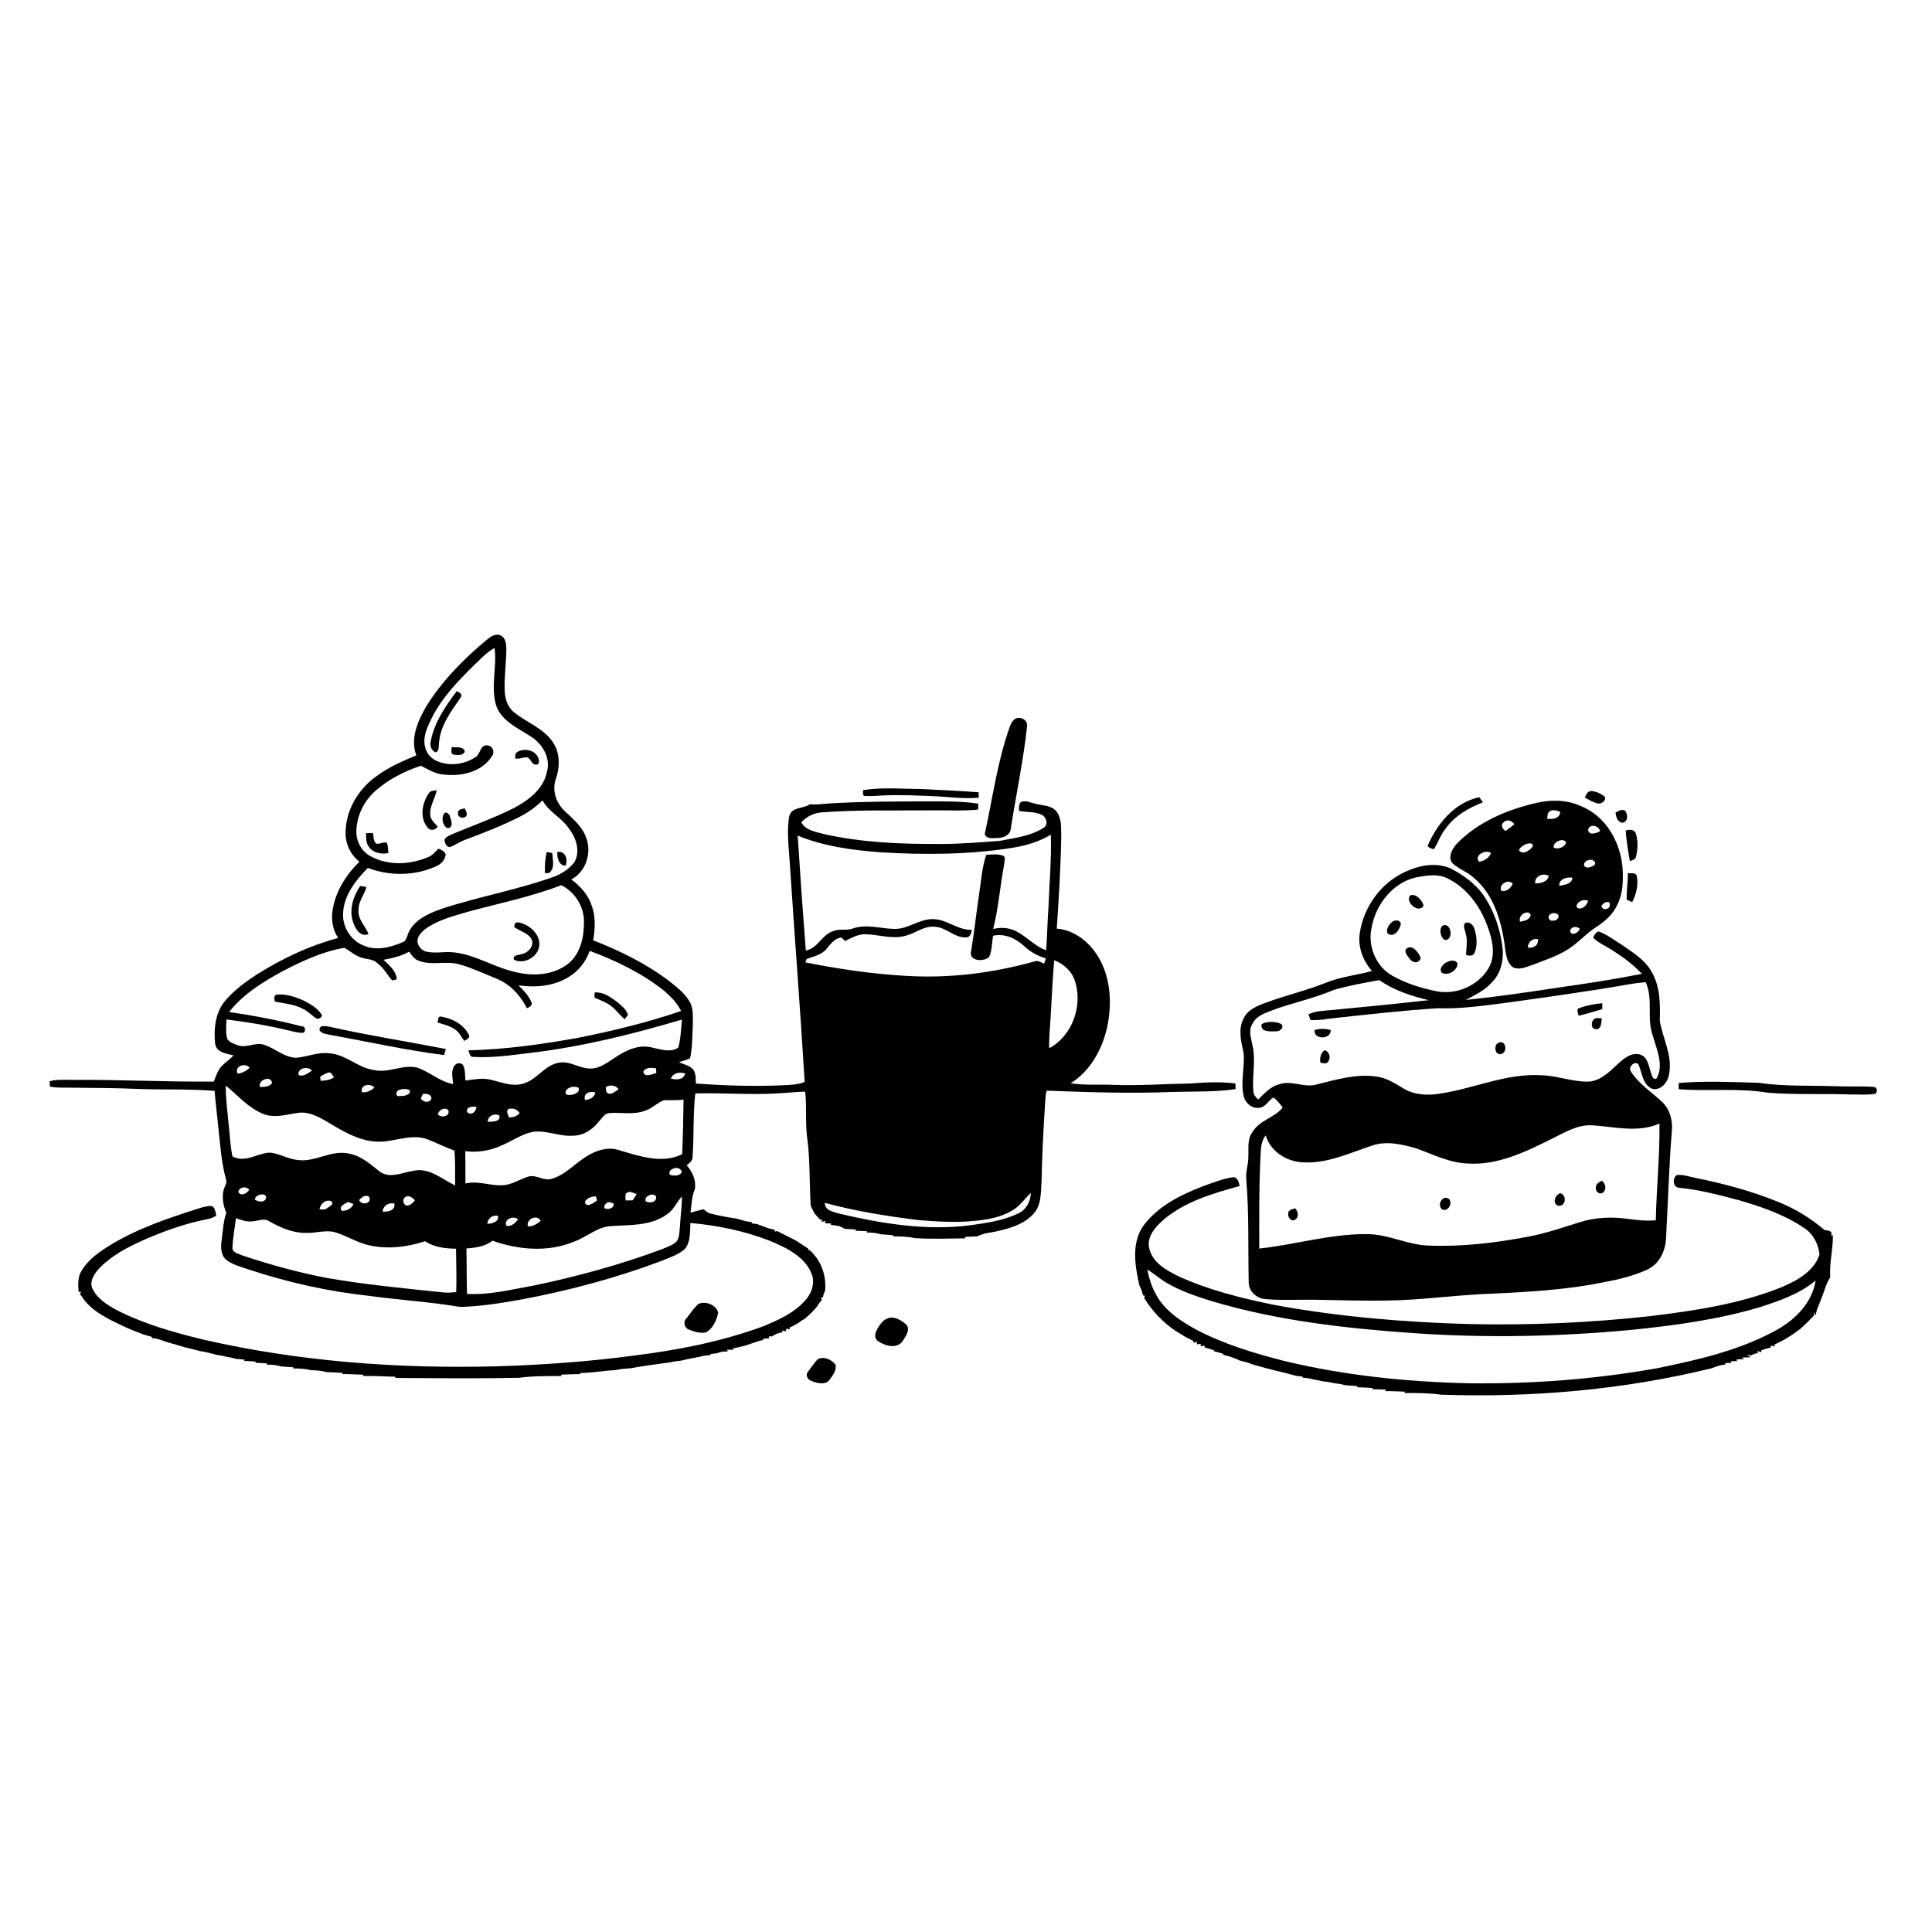 <svg xmlns="http://www.w3.org/2000/svg" viewBox="0 0 1024 1024" version="1.1">
<g id="Parent-Group"><g id="Group-rgba(0,0,0,0)" fill="rgba(0,0,0,0)">
<path fill="rgba(0,0,0,0)" opacity="1.00" d=" M 0.00 0.00 L 1024.00 0.00 L 1024.00 1024.00 L 0.00 1024.00 L 0.00 0.00 M 257.97 339.13 C 245.80 349.22 234.50 360.67 226.09 374.13 C 221.56 381.87 217.24 391.35 220.67 400.33 C 213.32 403.45 205.90 406.63 199.46 411.45 C 189.72 418.36 182.94 429.92 183.17 442.03 C 183.24 447.74 186.00 453.21 190.48 456.74 C 183.33 463.78 177.62 472.77 176.22 482.85 C 175.50 487.80 176.42 492.96 179.24 497.14 C 164.27 501.15 150.10 507.77 136.99 515.96 C 130.76 519.89 124.75 524.31 119.85 529.85 C 114.20 536.02 113.19 545.08 114.01 553.05 C 114.62 557.96 120.02 558.35 123.79 559.38 C 121.96 561.38 119.68 562.88 117.75 564.78 C 115.45 567.11 114.48 570.32 113.29 573.28 C 88.17 573.47 63.08 572.18 37.97 572.34 C 34.08 572.38 30.12 572.02 26.32 573.06 C 26.35 573.77 26.41 575.20 26.44 575.91 C 29.91 576.66 33.48 576.42 37.00 576.48 C 49.33 576.61 61.66 576.63 73.98 577.19 C 87.23 577.64 100.53 577.11 113.75 578.18 C 114.23 584.46 115.06 590.72 115.66 597.00 C 116.68 606.35 117.29 615.81 119.74 624.93 C 120.59 627.09 118.88 628.99 118.44 631.03 C 117.63 634.99 118.33 639.12 119.95 642.79 C 118.24 647.71 118.13 652.97 117.38 658.08 C 116.93 661.46 117.16 665.54 120.04 667.84 C 123.51 670.47 127.86 671.47 131.90 672.88 C 152.53 679.70 173.84 684.46 195.45 686.81 C 211.57 689.03 227.86 689.99 243.91 692.70 C 254.66 692.42 265.33 690.71 275.91 688.84 C 301.30 684.10 326.38 677.44 350.57 668.32 C 354.84 666.53 359.43 665.09 362.99 662.02 C 366.12 658.17 365.70 652.85 365.91 648.20 C 380.09 649.45 394.21 652.34 407.54 657.46 C 416.83 661.27 427.82 666.40 430.75 676.92 C 431.57 681.27 429.90 685.77 426.99 689.01 C 420.87 696.10 412.01 699.92 403.51 703.34 C 381.78 711.19 358.99 715.64 336.11 718.46 C 311.88 721.73 287.45 723.44 263.01 724.18 C 211.06 725.51 158.77 721.68 108.04 710.08 C 92.43 706.30 76.81 701.91 62.41 694.66 C 57.23 691.84 51.65 688.56 49.01 683.03 C 47.14 678.92 50.25 674.80 52.92 671.90 C 59.26 665.45 67.39 661.18 75.55 657.48 C 86.61 652.59 98.07 648.47 109.97 646.16 C 111.64 645.89 113.17 645.18 114.64 644.37 C 114.20 642.31 113.98 638.90 111.04 639.18 C 106.85 639.63 102.97 641.40 98.95 642.54 C 83.29 647.69 67.58 653.49 53.90 662.86 C 49.61 665.84 45.53 669.41 42.95 674.02 C 41.12 677.27 41.43 681.13 41.65 684.71 L 42.90 684.69 C 42.78 685.00 42.54 685.63 42.42 685.95 C 43.25 687.00 44.05 688.11 44.78 689.25 C 46.27 691.09 48.02 692.69 49.85 694.20 C 55.37 698.32 61.64 701.20 67.87 704.06 C 69.52 704.71 71.17 705.38 72.82 706.06 C 73.83 706.43 74.84 706.83 75.84 707.25 C 77.46 707.66 79.05 708.16 80.66 708.63 L 80.28 709.17 C 82.88 709.35 85.36 710.21 87.80 711.10 C 88.82 711.42 89.86 711.73 90.90 712.03 C 93.25 712.62 95.56 713.37 97.88 714.09 C 99.23 714.39 100.58 714.68 101.92 715.06 C 103.25 715.38 104.58 715.69 105.90 716.06 C 108.94 716.56 111.92 717.32 114.89 718.10 C 116.58 718.37 118.28 718.63 119.93 719.08 C 121.60 719.35 123.28 719.65 124.89 720.19 C 126.45 720.34 128.01 720.49 129.57 720.63 L 129.39 721.29 C 131.42 721.37 133.45 721.53 135.49 721.67 L 135.41 722.30 C 137.44 722.37 139.47 722.51 141.49 722.64 C 141.48 722.81 141.45 723.14 141.44 723.31 C 143.91 723.31 146.43 723.40 148.80 724.22 C 151.02 724.38 153.23 724.55 155.45 724.69 L 155.44 725.30 C 158.59 725.30 161.77 725.44 164.84 726.21 C 167.53 726.37 170.28 726.37 172.87 727.22 C 175.82 727.35 178.77 727.51 181.73 727.64 L 181.27 728.31 C 185.09 728.22 188.90 728.51 192.71 728.65 L 192.30 729.33 C 198.07 729.14 203.83 729.60 209.59 729.69 L 209.38 730.32 C 231.30 730.47 253.22 730.72 275.14 730.26 C 282.61 729.22 290.20 729.38 297.74 729.33 L 297.21 728.61 C 300.65 728.49 304.09 728.28 307.53 728.31 L 307.53 727.71 C 313.77 727.69 319.91 726.46 326.14 726.19 C 328.76 725.54 331.46 725.41 334.14 725.21 C 341.08 723.97 348.09 723.00 355.08 722.09 C 357.05 721.59 359.08 721.37 361.10 721.15 C 364.41 720.30 367.77 719.72 371.12 719.06 C 372.90 718.56 374.74 718.36 376.60 718.24 L 376.54 717.67 C 377.73 717.52 378.91 717.38 380.10 717.24 C 381.90 716.37 383.89 716.28 385.85 716.29 L 385.20 715.34 C 386.07 715.36 387.80 715.41 388.67 715.43 L 388.40 714.74 C 390.67 714.28 392.91 713.67 395.17 713.15 C 397.15 712.47 399.15 711.81 401.13 711.11 C 402.29 710.75 403.46 710.43 404.65 710.17 L 404.46 709.54 C 405.25 709.48 406.82 709.37 407.60 709.32 C 407.61 709.01 407.63 708.39 407.64 708.09 L 409.00 708.43 C 410.72 707.25 412.63 706.35 414.74 706.19 L 414.52 705.16 C 415.02 705.28 416.01 705.52 416.50 705.64 L 416.75 704.17 C 417.21 704.30 418.15 704.55 418.62 704.68 L 418.39 703.76 C 420.00 702.97 421.57 702.12 423.11 701.21 C 424.15 700.57 425.03 699.67 426.19 699.24 C 426.47 699.00 427.05 698.51 427.34 698.27 C 429.44 696.40 431.52 694.48 433.23 692.23 C 433.88 691.03 434.70 689.94 435.61 688.94 C 435.46 688.62 435.18 687.97 435.04 687.65 L 436.10 687.76 C 436.35 686.47 436.76 685.23 437.31 684.05 C 438.04 676.84 435.67 669.32 430.61 664.07 L 430.50 663.46 L 429.44 663.48 L 429.55 662.38 L 428.37 662.74 L 428.49 661.89 C 426.39 660.51 424.29 659.15 422.21 657.74 C 418.86 655.87 415.34 654.34 411.98 652.50 C 411.64 652.57 410.96 652.70 410.62 652.76 L 410.67 651.84 C 409.49 651.58 408.33 651.29 407.17 650.99 C 406.17 650.61 405.18 650.23 404.19 649.85 C 403.16 649.50 402.15 649.14 401.16 648.75 C 400.47 648.67 399.10 648.50 398.41 648.41 L 398.65 647.79 C 397.11 647.56 395.58 647.36 394.09 646.95 C 392.77 646.57 391.44 646.21 390.13 645.83 C 385.64 645.23 381.20 644.35 376.82 643.26 C 375.24 642.99 374.09 641.87 372.91 640.91 C 370.57 641.43 368.28 642.11 365.97 642.73 C 366.59 638.57 366.58 634.22 368.29 630.30 C 369.08 625.50 367.00 621.13 363.95 617.59 C 365.40 616.42 367.21 615.19 367.08 613.07 C 367.90 601.91 367.25 590.68 368.52 579.55 C 383.04 579.13 397.58 580.40 412.10 579.51 C 417.00 579.32 421.87 578.66 426.77 578.59 C 427.70 587.33 426.65 596.18 428.05 604.88 C 429.40 616.27 428.97 627.76 429.71 639.17 C 430.36 640.51 431.03 641.85 431.72 643.19 C 432.72 644.33 433.77 645.44 434.85 646.52 L 435.76 646.35 L 435.44 647.70 C 435.95 647.54 436.97 647.22 437.48 647.06 L 437.24 648.35 C 438.08 648.38 439.75 648.44 440.58 648.48 L 440.32 649.21 C 441.84 649.41 443.40 649.56 444.92 649.88 C 445.91 650.34 446.91 650.83 447.91 651.34 C 449.78 651.41 451.66 651.52 453.54 651.64 L 453.38 652.31 C 455.44 652.35 457.51 652.47 459.58 652.56 L 459.35 653.27 C 461.86 653.27 464.41 653.41 466.83 654.18 C 469.02 654.37 471.22 654.54 473.43 654.70 L 473.45 655.30 C 477.27 655.31 481.12 655.38 484.86 656.23 C 493.82 656.81 502.80 656.43 511.77 656.35 L 511.29 655.60 C 513.56 655.51 515.83 655.40 518.11 655.26 C 521.42 653.38 525.37 653.41 528.98 652.46 C 536.54 650.73 544.73 648.13 549.29 641.38 C 551.97 636.74 551.67 631.16 552.05 626.00 C 552.33 611.99 553.05 597.99 553.97 584.02 C 554.21 582.03 554.06 579.94 554.81 578.07 C 576.53 578.89 598.27 579.63 620.01 578.81 C 631.62 578.38 643.34 578.94 654.87 577.26 C 654.86 576.51 654.84 575.01 654.83 574.26 C 646.94 573.26 638.96 573.64 631.05 574.27 C 617.38 574.48 603.71 575.53 590.03 575.00 C 582.52 574.62 574.94 575.36 567.48 574.13 C 577.83 567.78 584.05 556.35 586.75 544.79 C 589.31 532.89 588.93 519.83 583.09 508.92 C 578.54 500.28 570.16 492.97 560.11 492.18 C 561.22 475.81 562.21 459.41 562.49 443.00 C 562.36 438.63 562.80 433.71 559.90 430.07 C 557.30 426.78 552.76 427.04 549.07 426.07 C 546.45 425.59 543.80 423.97 541.13 425.05 C 539.76 426.28 540.15 428.19 540.12 429.82 C 544.07 430.56 548.33 430.04 552.05 431.82 C 554.71 433.00 555.84 437.33 552.91 438.90 C 546.09 443.19 537.85 444.10 530.12 445.65 C 519.41 446.50 508.68 447.34 497.93 447.33 C 477.17 447.41 456.22 446.57 435.92 441.88 C 431.84 440.74 426.94 439.98 424.70 435.91 C 427.49 432.66 431.69 430.77 435.95 430.56 C 455.27 429.12 474.65 429.69 494.00 429.51 C 502.14 429.38 510.30 429.92 518.41 429.09 C 518.44 428.31 518.49 426.76 518.51 425.98 C 510.09 424.60 501.52 424.81 493.01 424.75 C 474.97 424.78 456.91 424.77 438.89 425.89 C 435.69 426.13 432.49 426.58 429.28 426.26 C 425.82 428.73 419.76 427.53 418.35 432.47 C 416.86 440.87 418.13 449.48 418.64 457.93 C 421.14 496.46 424.19 534.94 426.49 573.48 C 422.52 575.04 418.19 575.07 413.99 575.25 C 398.93 575.89 383.84 575.37 368.82 574.31 C 368.69 571.96 368.89 569.47 367.74 567.33 C 365.92 564.74 362.56 564.26 359.89 562.99 C 361.81 562.23 363.90 561.87 365.75 560.92 C 366.99 555.39 366.88 549.67 367.18 544.04 C 367.16 539.57 367.81 534.70 365.40 530.68 C 362.86 526.35 358.77 523.28 354.92 520.19 C 342.69 510.79 328.70 504.00 314.40 498.38 C 315.45 492.39 315.73 486.08 313.73 480.26 C 311.85 474.43 307.67 469.68 302.78 466.13 C 310.74 462.02 313.85 451.65 310.51 443.55 C 308.39 437.82 303.53 433.89 299.24 429.82 C 294.78 425.60 292.41 418.78 294.63 412.87 C 296.86 406.42 296.89 398.78 292.82 393.04 C 287.77 385.82 279.01 382.91 272.42 377.49 C 268.92 374.75 267.65 370.17 267.49 365.92 C 267.22 358.58 268.33 351.29 268.38 343.97 C 268.34 341.34 267.99 337.98 265.25 336.76 C 262.57 335.58 259.94 337.49 257.97 339.13 M 537.39 381.48 C 536.35 382.44 535.76 383.77 535.25 385.06 C 528.62 403.49 526.15 423.02 521.93 442.06 C 522.85 444.98 526.65 444.21 529.00 444.13 C 532.01 444.05 535.53 442.58 535.75 439.15 C 538.55 421.10 542.40 403.18 544.36 385.01 C 544.95 381.28 540.04 379.07 537.39 381.48 M 457.48 418.76 C 457.54 419.78 457.05 421.01 457.93 421.82 C 461.27 422.16 464.63 421.78 467.97 421.62 C 476.65 421.13 485.34 421.67 494.02 421.94 C 502.26 422.27 510.51 423.55 518.77 422.80 C 518.75 422.08 518.72 420.64 518.70 419.92 C 508.85 419.15 498.97 418.76 489.10 418.25 C 478.57 418.10 467.94 417.19 457.48 418.76 M 839.98 422.68 C 842.21 423.94 844.45 425.32 846.99 425.89 C 848.82 426.12 851.36 424.37 850.62 422.34 C 848.52 420.61 845.88 419.34 843.14 419.26 C 841.32 419.47 840.68 421.28 839.98 422.68 M 756.60 448.46 C 757.59 449.28 758.68 450.07 760.07 449.98 C 762.32 446.48 763.50 442.36 766.23 439.14 C 771.01 432.38 778.38 428.22 785.94 425.25 C 785.47 424.57 784.52 423.21 784.05 422.52 C 770.93 425.36 761.66 436.61 756.60 448.46 M 814.41 425.54 C 798.91 429.10 783.37 435.59 772.15 447.18 C 769.76 449.75 767.33 454.06 769.67 457.36 C 772.97 460.55 777.54 462.01 780.96 465.09 C 791.25 473.59 795.51 487.12 797.36 499.88 C 798.09 504.36 798.01 510.01 802.19 512.87 C 805.39 514.12 808.78 512.60 811.83 511.58 C 818.18 509.09 824.77 507.04 830.61 503.44 C 836.28 500.00 840.59 494.79 846.19 491.25 C 850.75 488.26 855.09 484.50 857.27 479.37 C 860.29 473.41 860.36 466.55 859.99 460.03 C 858.88 446.31 851.05 432.32 837.74 427.20 C 830.45 423.81 822.13 423.78 814.41 425.54 M 856.28 430.67 C 856.48 432.93 857.26 435.88 860.03 436.03 C 862.95 435.66 862.98 431.32 861.22 429.64 C 859.48 428.71 857.79 429.91 856.28 430.67 M 861.63 440.23 C 862.07 445.66 862.91 451.08 863.86 456.46 C 864.99 455.82 866.85 455.72 867.10 454.11 C 868.07 450.17 868.27 445.84 867.08 441.94 C 866.33 439.47 863.63 439.52 861.63 440.23 M 744.32 462.33 C 731.84 468.15 722.92 480.61 720.78 494.12 C 719.50 501.54 722.26 509.11 727.18 514.65 C 719.09 516.85 710.65 517.71 702.82 520.85 C 692.02 525.18 680.62 527.76 669.75 531.88 C 665.52 533.50 660.88 535.59 659.04 540.07 C 656.14 545.75 657.85 552.16 659.13 558.02 C 659.85 565.63 657.41 573.36 659.18 580.93 C 660.04 584.81 663.97 588.07 668.06 587.03 C 671.13 586.38 672.39 583.09 674.97 581.69 C 676.90 583.15 678.41 585.08 679.86 587.00 C 675.49 592.52 667.47 593.73 663.83 600.00 C 660.81 604.06 661.96 609.29 661.61 613.98 C 661.52 617.65 660.19 621.21 660.54 624.91 C 662.07 643.26 661.43 661.70 661.85 680.09 C 662.08 684.84 666.50 688.46 671.13 688.58 C 679.70 689.34 688.34 688.72 696.94 688.90 C 710.29 689.08 723.63 689.62 736.98 689.27 C 752.74 688.98 768.37 686.86 784.09 685.98 C 803.75 685.04 823.48 684.28 842.92 680.94 C 853.08 679.02 863.52 677.38 872.96 672.95 C 879.49 670.07 882.85 662.86 883.05 656.01 C 884.10 637.02 884.60 618.00 886.15 599.04 C 886.57 593.63 885.02 587.87 880.97 584.08 C 875.33 578.69 868.42 574.43 864.25 567.65 C 862.93 565.38 866.80 561.74 868.47 564.32 C 870.43 568.76 870.63 575.12 875.89 577.14 C 880.58 578.04 884.15 573.31 884.68 569.10 C 886.54 559.31 881.19 550.31 879.72 540.91 C 879.97 532.28 879.96 523.16 875.60 515.41 C 872.04 508.80 865.41 504.83 859.45 500.67 C 855.40 498.24 851.63 495.11 847.10 493.65 C 845.76 494.34 844.82 495.63 844.42 497.06 C 847.31 499.85 851.10 501.37 854.42 503.56 C 860.09 507.22 865.66 511.15 870.23 516.16 C 855.56 519.09 840.77 521.34 825.97 523.43 C 809.66 525.95 793.33 528.30 776.92 529.98 C 781.77 527.35 786.95 524.95 790.66 520.72 C 795.09 516.41 796.80 510.00 796.52 503.96 C 795.54 493.53 792.21 483.23 786.29 474.54 C 781.95 468.27 775.53 463.77 768.85 460.28 C 760.96 456.82 751.80 458.66 744.32 462.33 M 862.75 462.78 C 862.95 467.48 861.97 472.16 862.20 476.85 C 862.92 477.17 864.36 477.82 865.08 478.14 C 867.23 473.94 868.48 469.06 867.53 464.36 C 867.04 462.18 864.31 463.03 862.75 462.78 M 889.73 574.01 C 889.73 574.83 889.73 576.48 889.74 577.31 C 905.42 578.52 921.31 576.54 936.91 579.15 C 951.58 580.35 966.33 579.54 981.03 580.10 C 985.30 579.99 989.63 580.48 993.87 579.74 C 995.39 578.87 994.94 576.09 993.07 576.10 C 986.72 575.59 980.33 576.00 973.98 575.75 C 959.99 575.25 945.92 575.93 932.03 573.91 C 917.95 573.50 903.78 572.83 889.73 574.01 M 890.08 629.55 C 900.85 630.61 911.35 633.38 921.79 636.17 C 933.76 639.65 945.80 643.77 956.19 650.84 C 961.00 653.84 963.85 659.47 964.37 664.98 C 961.29 674.18 951.99 678.99 943.62 682.51 C 921.72 691.20 898.20 694.69 874.95 697.55 C 843.11 701.06 811.04 702.50 779.02 701.79 C 744.37 700.83 709.69 697.93 675.57 691.67 C 658.19 688.12 640.78 683.84 624.59 676.45 C 618.25 673.30 610.96 669.32 609.17 661.87 C 607.63 655.93 611.95 650.73 616.07 647.05 C 627.54 636.92 642.60 632.63 657.02 628.62 C 656.65 626.52 655.78 623.40 652.97 624.05 C 647.70 624.82 642.74 626.98 637.72 628.68 C 625.60 633.37 613.12 639.50 605.47 650.44 C 599.66 659.68 601.63 671.10 603.85 681.15 C 604.27 682.06 604.69 682.98 605.10 683.93 C 605.29 684.59 605.66 685.91 605.85 686.57 L 606.84 686.75 C 606.75 687.06 606.56 687.68 606.47 688.00 C 610.65 694.82 616.19 700.69 622.80 705.22 C 623.85 705.83 624.88 706.46 625.92 707.12 C 627.98 708.57 630.33 709.54 632.53 710.78 L 632.51 711.67 C 632.95 711.54 633.82 711.29 634.25 711.17 L 634.54 712.55 C 635.00 712.47 635.91 712.29 636.36 712.20 L 636.45 713.52 C 636.98 713.45 638.05 713.31 638.59 713.23 L 638.35 714.10 C 640.04 714.54 641.70 715.12 643.38 715.65 L 643.45 716.17 C 645.14 716.56 646.80 717.10 648.48 717.59 L 648.26 718.10 C 649.48 718.36 650.69 718.67 651.91 719.03 C 652.92 719.36 653.93 719.72 654.94 720.11 C 655.45 720.36 656.48 720.84 656.99 721.08 C 658.24 721.37 659.51 721.69 660.77 722.05 C 661.79 722.37 662.81 722.74 663.83 723.14 C 664.85 723.41 665.88 723.70 666.91 724.02 C 668.19 724.35 669.52 724.70 670.80 725.12 C 676.14 726.55 681.57 727.65 686.89 729.21 C 688.07 729.35 689.26 729.49 690.46 729.65 L 690.45 730.21 C 692.28 730.32 694.14 730.56 695.91 731.08 C 697.57 731.41 699.25 731.65 700.90 732.08 C 702.90 732.33 704.93 732.58 706.90 733.11 C 708.91 733.32 710.92 733.56 712.87 734.17 C 715.10 734.36 717.34 734.53 719.59 734.67 L 719.33 735.34 C 722.06 735.31 724.79 735.49 727.52 735.67 L 727.36 736.33 C 729.81 736.33 732.27 736.46 734.73 736.56 L 734.23 737.33 C 737.75 737.27 741.27 737.51 744.79 737.61 L 744.24 738.37 C 750.80 738.28 757.40 738.31 763.92 739.22 C 811.95 740.83 860.30 736.69 907.04 725.24 C 909.44 724.33 911.89 723.50 914.46 723.21 L 914.37 722.44 C 915.19 722.42 916.82 722.39 917.63 722.38 L 917.40 721.53 C 918.22 721.49 919.85 721.42 920.66 721.38 L 920.49 720.50 C 921.49 720.47 923.50 720.40 924.50 720.37 L 923.21 719.51 C 924.39 719.48 926.73 719.42 927.90 719.39 L 925.92 717.94 C 926.43 718.07 927.46 718.33 927.98 718.46 C 929.15 717.81 930.41 717.37 931.74 717.12 L 931.56 716.02 C 932.02 716.22 932.95 716.61 933.41 716.80 L 933.61 715.64 C 935.27 715.11 936.93 714.52 938.67 714.17 L 938.41 713.18 C 938.97 713.29 940.07 713.50 940.63 713.60 L 940.37 712.74 C 942.62 711.60 944.91 710.52 947.10 709.23 C 948.14 708.52 949.22 707.84 950.31 707.17 C 951.24 706.48 952.18 705.80 953.15 705.13 C 953.42 704.93 953.96 704.52 954.23 704.32 C 956.83 702.04 959.25 699.55 961.64 697.05 L 961.28 695.30 L 962.40 697.16 C 962.63 694.26 964.15 691.70 965.07 689.00 C 966.78 685.01 967.67 680.65 970.07 676.99 C 969.47 669.55 971.64 662.18 971.46 654.72 L 970.52 654.86 C 971.50 652.25 968.85 652.19 967.11 651.99 C 959.67 645.62 951.24 640.51 942.14 636.89 C 928.09 631.18 913.36 627.30 898.51 624.28 C 895.32 623.66 892.15 622.49 888.86 622.76 C 886.25 624.30 886.55 629.40 890.08 629.55 M 370.25 691.07 C 367.66 693.24 365.93 696.24 363.76 698.80 C 361.92 700.61 362.78 703.92 365.19 704.74 C 367.94 705.83 371.01 706.80 373.98 706.24 C 377.85 704.36 379.67 699.90 380.63 695.95 C 380.04 691.71 373.86 689.36 370.25 691.07 M 471.41 698.44 C 468.22 699.17 466.23 702.08 464.77 704.78 C 463.77 706.61 463.23 709.37 465.26 710.74 C 469.00 713.39 475.66 715.27 478.60 710.54 C 480.15 708.11 482.80 704.44 480.14 701.88 C 477.76 699.85 474.67 697.88 471.41 698.44 M 433.36 720.44 C 431.39 722.47 429.90 724.92 428.16 727.15 C 426.76 728.85 428.17 731.39 430.07 731.95 C 433.17 733.16 437.67 734.35 439.91 731.06 C 441.43 728.79 443.63 726.18 442.78 723.26 C 440.72 720.53 436.53 718.68 433.36 720.44 Z" />
<path fill="rgba(0,0,0,0)" opacity="1.00" d=" M 251.90 351.94 C 255.15 348.94 258.14 345.52 262.14 343.47 C 263.45 353.63 259.98 364.07 262.98 374.05 C 266.07 382.57 275.09 386.14 282.07 390.83 C 287.83 394.79 291.91 402.02 289.88 409.12 C 288.04 418.36 279.94 424.27 272.11 428.42 C 261.70 433.61 250.74 437.55 240.00 441.96 C 238.43 442.80 236.36 443.36 235.59 445.12 C 235.64 446.79 236.79 449.51 238.89 448.86 C 241.65 447.65 244.16 445.90 247.03 444.93 C 256.78 441.28 266.50 437.48 275.78 432.74 C 280.13 430.53 284.08 427.61 287.57 424.21 C 290.75 430.27 297.40 433.18 301.23 438.72 C 305.16 443.59 307.73 450.73 304.64 456.65 C 302.23 460.17 298.43 462.61 294.57 464.33 C 274.80 471.57 253.93 475.13 233.96 481.73 C 226.72 484.29 218.33 488.04 215.89 496.02 C 215.39 497.35 214.92 498.94 213.38 499.40 C 206.82 502.24 198.99 504.20 192.21 500.94 C 185.70 498.12 181.46 491.13 181.84 484.06 C 182.22 474.48 188.53 466.57 194.96 460.02 C 206.53 464.42 219.74 464.30 231.06 459.20 C 233.69 458.12 235.98 455.79 236.21 452.85 C 235.65 451.11 233.91 450.39 232.35 449.81 C 230.68 451.64 228.95 453.56 226.55 454.44 C 217.02 458.37 205.55 458.89 196.36 453.78 C 191.72 451.33 188.90 446.16 188.86 440.98 C 188.94 432.66 192.81 424.54 199.07 419.08 C 205.99 413.03 214.43 408.67 223.11 405.88 C 226.90 407.75 230.55 410.19 234.90 410.49 C 244.22 411.73 255.46 409.26 260.74 400.79 C 262.50 398.56 260.97 394.97 258.04 395.08 C 254.45 394.81 254.67 399.65 252.14 401.19 C 246.22 405.29 238.11 406.26 231.47 403.33 C 228.43 401.97 225.98 399.23 225.33 395.92 C 224.07 391.38 225.92 386.81 227.79 382.74 C 233.23 370.70 242.58 361.07 251.90 351.94 M 242.03 366.34 C 236.10 374.37 230.16 382.90 228.30 392.90 C 227.73 395.20 228.57 398.00 231.05 398.75 C 233.04 397.80 232.34 395.25 232.73 393.49 C 233.42 384.48 239.05 377.07 244.01 369.92 C 245.52 368.10 243.58 366.92 242.03 366.34 M 239.42 395.94 C 239.33 397.31 238.62 399.94 240.84 400.02 C 242.74 400.26 245.83 400.53 246.35 398.08 C 245.24 395.39 241.70 396.28 239.42 395.94 M 274.27 398.51 C 273.09 399.29 272.88 400.72 273.15 402.02 C 275.10 402.36 276.98 401.50 278.91 401.36 C 281.40 401.38 281.56 405.62 284.13 405.19 C 285.71 405.69 285.82 403.36 285.54 402.41 C 284.31 397.68 278.16 396.24 274.27 398.51 M 227.42 420.24 C 223.76 425.42 222.19 433.32 226.60 438.54 C 227.95 440.58 230.71 440.02 231.99 438.21 C 230.53 436.32 228.32 434.68 228.07 432.14 C 227.52 427.38 230.68 423.35 231.43 418.79 C 230.10 419.19 228.28 418.88 227.42 420.24 M 242.78 431.01 C 242.53 433.32 245.35 434.07 246.95 432.78 C 248.09 431.35 246.87 429.77 246.29 428.43 C 244.90 428.85 242.40 428.93 242.78 431.01 M 235.37 431.28 C 233.80 433.53 234.60 437.59 237.08 438.91 C 240.55 439.00 239.25 434.78 238.46 432.79 C 238.40 431.50 236.16 429.75 235.37 431.28 M 194.02 441.61 C 194.12 443.95 193.89 446.51 195.31 448.54 C 197.49 452.02 202.05 452.96 205.84 452.13 C 205.71 450.27 205.70 448.38 205.04 446.63 C 203.32 446.25 201.64 447.13 199.94 447.27 C 197.57 446.45 198.30 443.36 197.60 441.50 C 196.40 441.50 195.21 441.53 194.02 441.61 M 289.79 451.56 C 288.89 455.22 288.71 459.01 288.81 462.77 C 289.35 462.76 290.43 462.73 290.97 462.72 C 294.32 460.35 292.90 455.54 292.68 452.10 C 291.96 451.96 290.51 451.70 289.79 451.56 M 295.35 451.62 C 295.25 454.48 296.14 458.97 299.82 458.76 C 301.13 455.56 299.60 450.67 295.35 451.62 M 187.18 488.87 C 188.35 492.34 190.97 496.82 195.34 495.09 C 193.62 490.67 189.33 487.05 190.06 481.89 C 190.04 477.52 193.23 474.21 194.20 470.13 C 193.38 469.99 191.74 469.70 190.92 469.56 C 187.16 475.10 184.87 482.30 187.18 488.87 Z" />
<path fill="rgba(0,0,0,0)" opacity="1.00" d=" M 821.26 430.14 C 822.94 428.80 825.10 429.67 826.90 430.23 C 826.94 433.81 822.76 434.40 820.02 433.92 C 820.24 432.62 820.05 431.01 821.26 430.14 Z" />
<path fill="rgba(0,0,0,0)" opacity="1.00" d=" M 796.92 435.94 C 798.54 433.93 801.40 434.97 802.64 436.85 C 801.13 438.14 799.55 439.35 797.90 440.46 C 796.54 439.45 795.07 437.25 796.92 435.94 Z" />
<path fill="rgba(0,0,0,0)" opacity="1.00" d=" M 841.71 440.05 C 842.13 436.35 847.65 437.41 848.04 440.65 C 846.08 441.47 842.53 443.07 841.71 440.05 Z" />
<path fill="rgba(0,0,0,0)" opacity="1.00" d=" M 422.79 442.88 C 436.79 448.64 451.93 450.62 466.93 451.75 C 490.23 453.15 513.75 453.01 536.84 449.31 C 543.88 448.21 550.80 446.06 556.96 442.43 C 557.40 455.29 556.15 468.14 555.71 480.98 C 555.13 488.53 555.08 496.11 554.46 503.65 C 547.35 501.20 542.77 494.42 535.50 492.40 C 532.52 491.58 529.38 491.67 526.40 492.39 C 529.27 481.06 530.09 469.34 532.27 457.88 C 532.25 456.51 533.27 454.32 531.66 453.53 C 528.81 452.49 525.70 452.95 522.75 453.07 C 520.44 459.81 520.02 467.00 518.94 474.00 C 517.43 484.02 516.37 494.10 514.71 504.09 C 513.24 509.53 521.50 509.92 524.27 507.22 C 525.85 503.71 525.68 499.71 526.37 495.97 C 532.42 494.60 538.31 497.32 542.70 501.34 C 545.98 504.49 550.00 506.66 554.33 507.99 C 554.09 508.69 553.63 510.08 553.39 510.78 C 551.76 510.07 550.06 508.84 548.21 509.59 C 526.09 515.78 502.94 518.66 479.99 517.21 C 462.11 516.23 444.37 513.56 426.83 510.08 C 427.01 509.62 427.39 508.71 427.57 508.25 C 431.19 506.91 435.38 506.16 437.99 503.02 C 440.18 500.42 442.31 497.27 446.02 496.91 C 446.49 497.37 447.45 498.31 447.93 498.77 C 451.39 497.01 454.99 494.98 459.01 495.17 C 466.00 495.42 473.05 497.93 480.01 495.96 C 485.15 494.74 489.54 490.74 495.06 491.18 C 501.32 491.18 505.79 497.16 512.07 496.85 C 514.28 496.84 514.77 494.52 515.12 492.82 C 507.45 493.17 501.61 486.89 494.00 487.15 C 486.95 487.24 481.13 492.54 474.01 492.34 C 466.72 492.23 459.26 489.60 452.10 492.10 C 448.69 493.39 444.93 492.09 441.56 493.52 C 435.61 495.36 433.47 502.73 427.09 503.77 C 425.51 483.48 424.08 463.18 422.79 442.88 Z" />
<path fill="rgba(0,0,0,0)" opacity="1.00" d=" M 826.46 445.55 C 827.69 445.06 829.04 445.27 830.04 446.18 C 829.80 448.99 825.86 450.35 823.58 449.31 C 823.02 447.49 824.95 446.05 826.46 445.55 Z" />
<path fill="rgba(0,0,0,0)" opacity="1.00" d=" M 808.46 447.56 C 809.77 446.92 812.86 446.38 812.36 448.66 C 810.99 450.72 806.84 453.46 805.09 450.60 C 805.70 449.14 807.03 448.15 808.46 447.56 Z" />
<path fill="rgba(0,0,0,0)" opacity="1.00" d=" M 783.99 456.75 C 780.97 453.44 787.52 449.86 790.30 452.18 C 789.12 454.71 786.75 456.37 783.99 456.75 Z" />
<path fill="rgba(0,0,0,0)" opacity="1.00" d=" M 842.54 455.77 C 844.25 455.24 846.70 457.30 844.78 458.70 C 843.28 459.67 840.29 460.76 839.53 458.44 C 839.58 456.90 841.08 455.84 842.54 455.77 Z" />
<path fill="rgba(0,0,0,0)" opacity="1.00" d=" M 752.54 464.67 C 757.30 463.85 762.44 463.27 766.95 465.44 C 777.33 470.38 784.54 480.28 788.38 490.90 C 791.02 497.87 792.97 506.21 789.02 513.08 C 783.59 522.45 771.70 527.55 761.14 525.34 C 753.09 523.72 745.14 521.19 737.97 517.16 C 728.98 512.14 724.57 500.73 727.15 490.87 C 729.59 478.32 739.46 466.54 752.54 464.67 M 747.56 474.51 C 744.20 477.89 752.12 484.72 754.53 479.92 C 753.74 477.16 750.68 473.59 747.56 474.51 M 738.29 488.34 C 736.31 489.67 734.50 492.25 735.40 494.72 C 738.81 497.30 741.79 492.87 742.47 489.90 C 742.43 487.67 739.84 487.43 738.29 488.34 M 776.28 489.46 C 775.41 491.30 776.62 493.20 776.91 495.04 C 777.98 498.68 777.09 502.47 777.06 506.18 C 778.57 506.54 780.58 506.95 781.44 505.20 C 783.24 501.20 782.77 496.44 781.49 492.35 C 780.89 490.18 778.57 487.92 776.28 489.46 M 764.50 490.65 C 762.60 492.40 763.39 497.12 765.95 498.24 C 770.75 498.22 769.11 488.38 764.50 490.65 M 746.25 502.32 C 743.42 503.56 745.76 506.41 747.00 507.99 C 748.06 509.62 750.64 511.00 752.18 509.18 C 753.72 508.17 752.48 506.49 751.82 505.37 C 750.57 503.69 748.60 501.28 746.25 502.32 M 767.48 509.66 C 765.31 510.50 762.28 513.23 764.25 515.63 C 767.65 517.28 772.21 514.52 772.58 510.85 C 771.75 508.71 769.20 508.94 767.48 509.66 Z" />
<path fill="rgba(0,0,0,0)" opacity="1.00" d=" M 813.68 468.22 C 813.21 464.46 817.90 462.40 820.87 464.25 C 820.35 467.40 816.41 468.31 813.68 468.22 Z" />
<path fill="rgba(0,0,0,0)" opacity="1.00" d=" M 826.41 469.48 C 826.33 465.84 830.40 464.67 833.39 465.21 C 833.16 468.67 829.09 468.98 826.41 469.48 Z" />
<path fill="rgba(0,0,0,0)" opacity="1.00" d=" M 798.44 467.47 C 799.64 467.07 800.98 467.39 801.78 468.42 C 800.91 470.67 798.36 472.78 795.89 472.20 C 794.36 470.24 796.57 467.99 798.44 467.47 Z" />
<path fill="rgba(0,0,0,0)" opacity="1.00" d=" M 248.18 483.21 C 264.67 478.73 281.53 475.32 297.52 469.16 C 304.55 472.73 309.37 480.10 309.51 488.03 C 309.69 496.24 307.81 505.55 301.00 510.90 C 292.62 517.39 281.04 517.53 271.22 514.71 C 260.29 511.92 250.42 505.27 238.96 504.66 C 234.67 504.46 230.33 505.35 226.10 504.42 C 223.04 503.78 220.63 500.52 221.46 497.41 C 222.35 494.61 224.82 492.73 227.18 491.20 C 233.60 487.21 241.00 485.31 248.18 483.21 M 272.99 489.37 C 272.86 489.84 272.61 490.78 272.48 491.25 C 275.63 493.84 280.76 494.45 282.13 498.87 C 282.56 502.46 279.26 505.35 275.94 505.84 C 274.47 506.30 271.42 506.35 272.46 508.67 C 278.12 511.64 286.33 506.44 285.86 499.94 C 285.62 495.17 281.72 491.44 277.54 489.67 C 276.12 489.21 274.36 488.34 272.99 489.37 Z" />
<path fill="rgba(0,0,0,0)" opacity="1.00" d=" M 837.53 477.74 C 838.77 476.90 840.36 476.98 841.76 477.38 C 841.09 479.66 839.02 482.04 836.41 481.41 C 834.63 480.38 836.29 478.39 837.53 477.74 Z" />
<path fill="rgba(0,0,0,0)" opacity="1.00" d=" M 850.40 478.47 C 851.36 478.09 853.45 477.53 853.24 479.27 C 853.68 482.10 849.10 483.04 848.81 479.99 C 849.20 479.61 850.00 478.85 850.40 478.47 Z" />
<path fill="rgba(0,0,0,0)" opacity="1.00" d=" M 805.63 488.56 C 804.83 485.78 807.32 483.33 810.07 483.66 C 811.52 484.43 811.63 485.41 810.40 486.61 C 809.24 488.01 807.26 488.10 805.63 488.56 Z" />
<path fill="rgba(0,0,0,0)" opacity="1.00" d=" M 821.71 484.64 C 822.82 483.58 825.02 483.78 826.00 484.99 C 826.41 486.80 824.70 488.17 823.00 487.95 C 821.06 488.41 819.80 485.57 821.71 484.64 Z" />
<path fill="rgba(0,0,0,0)" opacity="1.00" d=" M 832.22 493.07 C 833.15 490.97 835.53 490.96 837.24 492.11 C 836.89 494.61 832.29 496.55 832.22 493.07 Z" />
<path fill="rgba(0,0,0,0)" opacity="1.00" d=" M 809.75 502.19 C 809.90 499.29 812.25 497.22 815.13 497.75 C 815.59 501.03 812.65 502.80 809.75 502.19 Z" />
<path fill="rgba(0,0,0,0)" opacity="1.00" d=" M 149.74 514.78 C 160.11 509.40 170.94 504.30 182.54 502.36 C 185.50 504.01 188.05 506.44 191.34 507.48 C 194.32 508.50 197.93 508.19 200.22 510.72 C 203.48 513.09 205.28 516.75 207.87 519.69 C 208.48 519.52 209.71 519.19 210.32 519.02 C 209.96 514.67 206.29 511.46 203.23 508.71 C 207.93 507.82 212.69 506.81 216.89 504.40 C 218.18 506.30 219.55 508.37 221.83 509.17 C 228.59 511.92 236.04 509.16 242.98 511.00 C 249.98 512.88 256.53 516.06 263.25 518.75 C 270.37 521.62 275.88 527.59 279.26 534.38 C 280.56 533.91 282.55 532.81 281.61 531.12 C 280.23 527.58 277.41 524.91 274.82 522.25 C 283.92 523.55 293.76 522.73 301.67 517.66 C 306.79 514.57 310.55 509.57 312.57 503.98 C 326.56 509.20 340.22 515.78 351.98 525.11 C 355.53 528.16 358.90 531.60 361.01 535.84 C 343.06 541.99 324.55 546.46 305.94 550.16 C 286.88 553.56 267.63 556.25 248.25 556.70 C 248.91 557.99 248.83 560.36 250.87 560.17 C 261.27 560.81 271.63 559.18 281.93 557.96 C 308.94 554.68 335.42 548.12 361.46 540.38 C 360.95 545.34 360.85 550.42 359.49 555.26 C 355.53 557.98 350.47 556.26 346.19 555.37 C 339.20 553.25 332.06 556.42 326.35 560.30 C 322.24 562.88 318.14 566.34 313.03 566.35 C 307.08 566.47 301.83 561.91 295.81 563.34 C 288.50 564.74 284.59 572.29 277.53 574.26 C 271.65 576.20 265.79 573.55 260.10 572.29 C 255.67 571.17 251.13 572.15 246.71 572.72 C 246.38 570.00 246.76 567.04 245.43 564.55 C 244.31 562.98 241.84 563.33 240.86 564.84 C 238.82 567.69 239.97 571.38 240.19 574.58 C 233.06 573.33 227.67 568.00 220.93 565.79 C 213.24 564.09 205.68 569.02 197.97 567.08 C 189.38 565.86 182.96 558.54 174.11 558.25 C 168.21 557.57 162.71 560.23 156.92 560.62 C 150.54 560.48 145.76 555.56 139.91 553.74 C 135.30 552.20 130.61 555.71 126.05 554.00 C 124.05 553.24 121.65 552.56 120.45 550.68 C 119.50 547.32 119.93 543.77 120.02 540.33 C 131.13 541.71 142.20 543.53 153.09 546.19 C 155.40 546.69 157.71 547.43 160.11 547.42 C 162.27 547.60 162.21 543.74 159.94 543.99 C 147.27 540.70 134.39 538.27 121.44 536.37 C 128.86 526.89 139.31 520.47 149.74 514.78 M 315.13 526.07 C 315.12 526.74 315.10 528.10 315.09 528.78 C 317.38 529.81 319.75 530.67 321.96 531.89 C 325.59 533.96 328.00 537.49 331.06 540.25 C 331.68 539.48 332.27 538.70 332.85 537.91 C 331.83 534.70 328.94 532.59 326.43 530.56 C 323.12 528.21 319.42 525.57 315.13 526.07 M 145.72 530.89 C 150.87 531.88 156.30 532.29 160.97 534.92 C 163.57 536.25 165.50 538.52 168.01 539.98 C 169.29 540.00 170.21 539.43 170.77 538.26 C 168.73 534.63 164.98 532.43 161.41 530.56 C 156.93 528.44 151.99 526.79 146.98 527.10 C 144.96 527.23 145.34 529.55 145.72 530.89 M 231.83 541.92 C 235.04 543.01 238.54 543.63 241.30 545.72 C 243.43 547.20 244.57 549.60 246.00 551.69 C 247.19 550.98 249.40 550.30 248.52 548.48 C 245.81 543.01 239.76 539.76 233.93 538.86 C 232.01 538.23 232.35 540.89 231.83 541.92 M 169.33 545.99 C 170.54 548.01 173.05 547.99 175.08 548.51 C 195.16 552.17 215.12 556.64 235.39 559.20 C 235.69 558.12 235.99 557.05 236.29 555.99 C 215.61 551.98 194.76 548.71 174.19 544.10 C 172.30 543.88 169.23 543.11 169.33 545.99 Z" />
<path fill="rgba(0,0,0,0)" opacity="1.00" d=" M 558.75 508.93 C 563.82 510.88 568.20 514.87 569.81 520.16 C 573.94 533.12 568.32 549.08 556.11 555.57 C 555.92 549.99 556.56 544.43 556.87 538.87 C 557.48 528.89 557.87 518.89 558.75 508.93 Z" />
<path fill="rgba(0,0,0,0)" opacity="1.00" d=" M 706.78 524.74 C 714.71 522.38 722.92 520.97 731.05 519.48 C 738.86 524.95 748.03 527.91 757.22 530.11 C 738.52 532.21 719.79 534.05 701.05 535.78 C 698.45 535.93 695.89 536.46 693.55 537.60 C 693.80 538.36 694.31 539.87 694.56 540.63 C 699.10 540.93 703.57 539.97 708.07 539.52 C 726.02 537.56 743.97 535.55 762.00 534.39 C 774.14 534.81 786.18 533.05 798.19 531.52 C 819.99 528.49 841.80 525.48 863.49 521.69 C 866.38 521.15 869.30 520.84 872.24 520.58 C 876.42 529.62 872.60 539.86 876.07 549.06 C 878.01 556.28 882.18 564.68 877.87 571.82 C 875.60 572.29 875.46 569.42 874.83 567.94 C 873.82 564.55 873.09 559.94 869.10 558.88 C 864.35 557.70 860.38 561.26 857.16 564.21 C 852.66 568.45 847.68 573.42 841.01 573.30 C 832.87 573.22 825.10 570.10 816.95 569.90 C 798.39 568.75 781.14 577.00 763.08 579.67 C 756.65 580.71 749.68 580.38 743.97 576.98 C 739.55 574.31 735.09 571.39 729.87 570.65 C 719.12 569.00 708.51 572.12 698.18 574.71 C 691.39 576.87 684.52 572.25 677.79 574.78 C 673.21 575.96 670.10 579.64 666.84 582.78 C 665.75 581.61 664.45 580.42 664.36 578.73 C 663.48 570.55 665.74 562.24 663.85 554.13 C 663.17 550.40 661.53 546.20 663.80 542.70 C 665.51 538.96 669.47 537.27 673.09 535.93 C 684.13 531.63 695.89 529.45 706.78 524.74 M 836.37 534.57 C 835.73 535.81 836.44 537.13 836.70 538.37 C 840.93 537.40 845.06 536.04 849.25 534.88 C 849.24 534.09 849.23 532.52 849.22 531.74 C 844.84 532.12 840.47 532.97 836.37 534.57 M 844.54 540.55 C 843.11 542.02 843.34 545.61 845.95 545.48 C 848.83 545.67 848.73 541.73 848.98 539.75 C 847.46 539.70 845.63 539.14 844.54 540.55 M 670.01 542.15 C 669.67 542.33 668.99 542.70 668.65 542.88 C 667.91 547.06 673.43 546.74 676.14 546.62 C 678.32 546.91 681.25 544.30 678.79 542.58 C 676.03 541.44 672.86 541.37 670.01 542.15 M 696.77 545.91 C 696.10 551.21 705.51 551.06 705.32 545.97 C 702.52 545.09 699.58 545.17 696.77 545.91 M 794.46 552.59 C 791.35 553.58 792.29 559.97 795.90 558.54 C 799.15 557.57 798.13 551.13 794.46 552.59 M 702.16 556.58 C 699.99 558.16 699.43 560.62 699.81 563.19 C 701.20 563.43 702.82 564.15 703.90 562.77 C 705.52 560.62 704.66 557.57 702.16 556.58 Z" />
<path fill="rgba(0,0,0,0)" opacity="1.00" d=" M 125.94 569.08 C 124.00 565.12 129.99 563.03 132.32 565.90 C 130.57 567.62 128.40 568.78 125.94 569.08 Z" />
<path fill="rgba(0,0,0,0)" opacity="1.00" d=" M 158.22 569.76 C 157.57 566.09 163.41 564.83 165.30 567.51 C 163.21 568.76 160.81 570.95 158.22 569.76 Z" />
<path fill="rgba(0,0,0,0)" opacity="1.00" d=" M 340.97 568.05 C 342.16 565.51 345.43 565.89 347.72 566.26 C 347.76 566.88 347.84 568.11 347.88 568.72 C 345.78 569.25 341.55 571.38 340.97 568.05 Z" />
<path fill="rgba(0,0,0,0)" opacity="1.00" d=" M 169.70 570.68 C 171.30 569.72 172.90 568.64 174.79 568.36 C 175.80 568.96 176.31 570.09 177.03 570.99 C 174.94 572.43 172.42 572.79 169.94 572.85 C 169.86 572.12 169.78 571.40 169.70 570.68 Z" />
<path fill="rgba(0,0,0,0)" opacity="1.00" d=" M 355.57 571.66 C 356.80 568.54 360.33 568.05 363.21 568.96 C 362.31 572.46 358.45 572.42 355.57 571.66 Z" />
<path fill="rgba(0,0,0,0)" opacity="1.00" d=" M 137.80 576.12 C 136.49 572.37 143.82 569.69 144.18 574.04 C 142.72 576.15 140.08 576.06 137.80 576.12 Z" />
<path fill="rgba(0,0,0,0)" opacity="1.00" d=" M 191.78 578.91 C 190.94 574.86 196.04 573.95 198.47 576.38 C 196.65 578.12 194.34 579.17 191.78 578.91 Z" />
<path fill="rgba(0,0,0,0)" opacity="1.00" d=" M 321.06 576.22 C 323.37 574.78 326.11 575.10 327.86 577.26 C 326.30 578.44 324.54 580.04 322.44 579.63 C 320.99 579.05 321.21 577.46 321.06 576.22 Z" />
<path fill="rgba(0,0,0,0)" opacity="1.00" d=" M 119.68 575.39 C 126.08 580.58 131.62 587.24 139.45 590.36 C 145.48 592.85 151.93 590.67 158.05 589.83 C 163.61 589.06 168.78 591.84 173.39 594.57 C 181.31 599.32 189.60 604.42 199.05 605.06 C 208.18 605.77 217.21 600.63 226.23 603.73 C 231.16 605.62 235.88 608.07 240.87 609.85 C 241.42 615.99 241.14 622.17 241.23 628.33 C 234.19 624.92 227.28 618.55 218.88 620.60 C 213.15 621.48 206.57 624.87 201.26 620.98 C 196.32 617.07 191.40 612.55 184.96 611.44 C 175.66 609.29 167.24 616.05 157.95 614.84 C 152.74 614.42 148.18 611.35 143.00 610.90 C 136.35 611.21 129.79 616.60 123.19 612.87 C 121.97 607.00 121.81 600.94 121.08 594.99 C 120.54 588.46 119.54 581.95 119.68 575.39 Z" />
<path fill="rgba(0,0,0,0)" opacity="1.00" d=" M 301.52 576.72 C 303.01 575.77 304.92 575.89 306.54 576.42 C 307.99 579.29 303.24 580.66 301.11 580.32 C 298.69 580.19 299.92 577.15 301.52 576.72 Z" />
<path fill="rgba(0,0,0,0)" opacity="1.00" d=" M 211.51 577.74 C 213.29 577.04 215.45 576.94 217.18 577.84 C 217.95 580.47 213.74 581.02 211.94 580.91 C 209.51 581.52 209.59 578.27 211.51 577.74 Z" />
<path fill="rgba(0,0,0,0)" opacity="1.00" d=" M 310.11 583.02 C 308.85 579.44 312.74 578.07 315.52 579.05 C 315.04 581.73 312.55 582.83 310.11 583.02 Z" />
<path fill="rgba(0,0,0,0)" opacity="1.00" d=" M 224.13 579.79 C 225.97 579.65 228.30 579.75 228.70 582.02 C 227.98 584.82 224.26 584.39 223.03 582.21 C 223.31 581.61 223.86 580.39 224.13 579.79 Z" />
<path fill="rgba(0,0,0,0)" opacity="1.00" d=" M 342.45 588.51 C 345.87 587.25 348.45 584.44 351.84 583.15 C 355.32 582.95 358.83 583.40 362.29 582.76 C 362.19 592.42 361.97 602.08 361.57 611.73 C 351.09 616.99 339.04 612.84 328.53 609.74 C 322.52 607.60 316.04 609.60 310.89 612.91 C 304.55 616.73 299.53 622.91 292.16 624.84 C 288.06 626.05 284.23 622.46 280.14 623.59 C 276.00 624.76 272.36 627.34 268.08 628.02 C 260.90 629.10 253.84 625.51 246.69 627.28 C 246.74 621.57 246.61 615.86 246.60 610.15 C 253.18 610.97 259.92 609.92 265.91 607.08 C 271.61 604.72 276.75 600.85 282.95 599.82 C 290.07 599.07 296.85 602.57 303.99 601.91 C 309.40 601.89 314.17 598.58 317.39 594.45 C 319.04 592.79 320.30 590.13 322.91 589.95 C 329.40 589.47 336.22 591.09 342.45 588.51 Z" />
<path fill="rgba(0,0,0,0)" opacity="1.00" d=" M 247.60 589.47 C 246.88 586.49 250.48 586.29 252.51 586.72 C 252.39 589.23 249.90 591.43 247.60 589.47 Z" />
<path fill="rgba(0,0,0,0)" opacity="1.00" d=" M 232.04 590.62 C 232.73 588.26 235.40 586.60 237.58 588.33 C 238.78 591.68 234.00 592.73 232.04 590.62 Z" />
<path fill="rgba(0,0,0,0)" opacity="1.00" d=" M 269.57 587.77 C 271.83 587.13 274.08 587.92 275.40 589.87 C 274.05 591.74 271.91 592.22 269.72 592.30 C 269.42 590.88 267.90 588.86 269.57 587.77 Z" />
<path fill="rgba(0,0,0,0)" opacity="1.00" d=" M 258.47 594.52 C 258.63 591.40 261.94 589.92 264.63 591.17 C 265.63 594.64 260.73 594.63 258.47 594.52 Z" />
<path fill="rgba(0,0,0,0)" opacity="1.00" d=" M 843.95 596.44 C 855.73 597.20 868.25 600.56 879.55 595.49 C 879.76 612.61 877.98 629.67 877.60 646.77 C 872.70 647.23 867.79 646.73 862.95 646.04 C 854.33 644.81 845.39 645.20 837.07 647.86 C 828.07 650.67 819.14 653.75 809.85 655.49 C 792.48 658.79 774.75 660.89 757.05 660.18 C 745.74 659.77 735.39 653.94 724.03 654.11 C 704.87 654.01 686.36 659.74 667.43 661.75 C 667.43 646.19 667.26 630.63 668.00 615.08 C 668.34 610.57 667.82 605.54 670.86 601.79 C 673.32 610.11 681.53 615.47 689.95 616.02 C 702.98 617.03 715.08 611.21 727.15 607.21 C 734.80 604.54 743.03 606.49 750.55 608.65 C 759.54 611.81 768.29 616.39 778.01 616.69 C 793.70 617.69 808.25 610.67 821.92 603.87 C 828.89 600.52 835.88 595.95 843.95 596.44 M 845.92 628.92 C 845.14 631.21 847.73 633.69 849.80 631.95 C 851.68 630.07 850.88 627.25 848.99 625.75 C 847.80 626.60 846.01 627.18 845.92 628.92 M 825.92 639.06 C 829.81 639.70 830.70 633.54 827.04 632.43 C 824.19 633.17 822.54 638.02 825.92 639.06 M 764.45 635.69 C 762.91 637.02 762.66 639.50 764.26 640.91 C 766.64 642.35 769.18 639.42 768.69 637.08 C 768.69 634.95 765.76 634.06 764.45 635.69 M 682.78 643.19 C 682.41 645.13 684.56 647.97 686.53 646.36 C 688.72 644.94 687.90 642.10 686.50 640.43 C 685.05 640.97 682.72 641.15 682.78 643.19 Z" />
<path fill="rgba(0,0,0,0)" opacity="1.00" d=" M 356.42 619.60 C 358.15 618.47 360.70 618.97 361.40 621.07 C 360.41 623.54 357.15 623.24 355.05 622.69 C 354.38 621.28 355.12 620.18 356.42 619.60 Z" />
<path fill="rgba(0,0,0,0)" opacity="1.00" d=" M 126.30 631.79 C 126.77 629.07 130.44 628.49 132.09 630.56 C 130.95 632.54 127.84 634.36 126.30 631.79 Z" />
<path fill="rgba(0,0,0,0)" opacity="1.00" d=" M 332.76 631.92 C 334.39 631.37 335.93 632.42 337.44 632.90 C 336.76 634.00 336.06 635.11 335.34 636.20 C 334.08 636.23 332.82 636.25 331.57 636.27 C 331.67 634.78 330.86 632.54 332.76 631.92 Z" />
<path fill="rgba(0,0,0,0)" opacity="1.00" d=" M 136.41 633.77 C 137.85 632.91 141.33 632.36 141.00 634.95 C 140.40 637.59 136.73 637.10 135.06 635.78 C 135.21 634.87 135.66 634.20 136.41 633.77 Z" />
<path fill="rgba(0,0,0,0)" opacity="1.00" d=" M 190.32 636.02 C 191.66 634.70 193.57 632.95 195.54 634.21 C 197.59 637.74 191.66 639.33 190.32 636.02 Z" />
<path fill="rgba(0,0,0,0)" opacity="1.00" d=" M 344.35 633.40 C 345.59 632.85 348.16 633.20 347.77 634.98 C 347.45 637.55 344.19 637.61 342.32 636.80 C 341.50 635.11 342.95 633.98 344.35 633.40 Z" />
<path fill="rgba(0,0,0,0)" opacity="1.00" d=" M 536.59 641.55 C 540.53 639.21 543.14 635.35 546.37 632.22 C 546.24 636.61 544.10 640.99 540.03 642.98 C 531.89 647.02 522.75 648.21 513.85 649.48 C 490.68 652.38 467.36 648.54 444.82 643.25 C 441.70 642.26 437.22 641.69 437.14 637.53 C 453.44 641.94 470.16 644.64 486.91 646.68 C 496.56 647.44 506.29 648.10 515.95 647.14 C 523.06 646.55 530.38 645.26 536.59 641.55 Z" />
<path fill="rgba(0,0,0,0)" opacity="1.00" d=" M 214.76 634.52 C 216.65 633.13 218.67 634.81 219.95 636.20 C 218.86 637.43 217.68 638.74 215.96 639.01 C 213.73 638.96 212.95 635.71 214.76 634.52 Z" />
<path fill="rgba(0,0,0,0)" opacity="1.00" d=" M 309.99 637.03 C 311.13 634.93 313.55 634.19 315.78 634.06 C 316.00 634.80 316.22 635.55 316.43 636.30 C 314.76 637.46 310.53 640.60 309.99 637.03 Z" />
<path fill="rgba(0,0,0,0)" opacity="1.00" d=" M 353.55 643.59 C 357.14 641.28 358.58 637.07 361.47 634.12 C 361.44 639.46 360.66 644.76 360.38 650.09 C 360.10 652.68 360.20 655.48 358.82 657.80 C 356.73 660.00 353.67 660.88 350.96 662.06 C 328.92 670.28 306.17 676.51 283.16 681.31 C 271.39 683.41 259.58 686.45 247.54 685.79 C 247.29 677.77 247.39 669.75 247.21 661.73 C 252.03 661.30 257.10 660.74 261.01 657.59 C 274.79 662.48 290.46 663.85 304.21 658.10 C 311.00 655.73 316.61 650.16 324.06 649.82 C 334.04 649.19 345.05 649.83 353.55 643.59 Z" />
<path fill="rgba(0,0,0,0)" opacity="1.00" d=" M 169.34 640.87 C 169.82 638.10 172.50 635.58 175.43 636.59 C 177.49 638.22 174.61 639.38 173.40 640.35 C 172.24 641.35 170.71 641.13 169.34 640.87 Z" />
<path fill="rgba(0,0,0,0)" opacity="1.00" d=" M 181.16 641.74 C 179.19 639.43 182.89 638.10 184.40 637.05 C 185.40 637.41 186.40 637.77 187.40 638.15 C 186.34 640.50 183.70 642.00 181.16 641.74 Z" />
<path fill="rgba(0,0,0,0)" opacity="1.00" d=" M 321.48 637.71 C 322.53 636.63 324.04 637.46 325.21 637.88 C 325.67 640.39 322.39 641.29 320.50 640.48 C 319.92 639.35 320.54 638.35 321.48 637.71 Z" />
<path fill="rgba(0,0,0,0)" opacity="1.00" d=" M 202.76 642.18 C 203.12 638.90 205.94 637.30 209.02 637.87 C 209.68 641.68 205.60 642.36 202.76 642.18 Z" />
<path fill="rgba(0,0,0,0)" opacity="1.00" d=" M 258.26 648.60 C 258.53 645.78 260.99 643.88 263.80 644.35 C 264.99 647.32 260.64 648.78 258.26 648.60 Z" />
<path fill="rgba(0,0,0,0)" opacity="1.00" d=" M 268.50 649.74 C 266.48 646.46 272.29 643.87 274.61 646.36 C 273.10 648.19 271.11 650.18 268.50 649.74 Z" />
<path fill="rgba(0,0,0,0)" opacity="1.00" d=" M 279.79 649.98 C 278.71 646.17 284.58 643.36 286.61 647.03 C 284.66 648.64 282.47 650.23 279.79 649.98 Z" />
<path fill="rgba(0,0,0,0)" opacity="1.00" d=" M 125.06 645.66 C 127.87 646.64 130.82 647.75 133.85 647.33 C 136.79 647.17 139.94 645.47 142.68 647.30 C 148.62 650.64 155.07 653.53 162.03 653.46 C 167.51 653.73 173.09 651.48 178.45 653.40 C 184.41 655.33 189.81 658.83 196.00 660.12 C 205.72 662.21 215.90 660.97 225.28 657.87 C 230.13 661.11 236.01 661.75 241.70 661.85 C 241.74 669.50 242.09 677.16 241.79 684.81 C 239.54 685.07 237.28 685.28 235.02 685.02 C 214.34 682.83 193.60 680.92 173.10 677.31 C 157.93 674.42 143.02 670.27 128.38 665.38 C 126.55 664.57 123.87 664.09 123.20 661.98 C 123.31 656.49 124.41 651.09 125.06 645.66 Z" />
<path fill="rgba(0,0,0,0)" opacity="1.00" d=" M 608.15 672.86 C 611.80 675.17 615.04 678.09 618.82 680.21 C 626.10 684.41 634.13 687.10 642.12 689.60 C 676.82 699.97 713.02 704.05 749.03 706.58 C 787.67 709.28 826.49 708.47 865.04 704.82 C 887.86 702.51 910.72 699.37 932.76 692.83 C 943.15 689.47 953.81 685.81 962.32 678.72 C 960.50 690.35 951.72 699.32 941.79 704.83 C 922.08 715.78 899.80 720.80 877.90 725.27 C 845.28 731.04 812.10 733.56 778.98 733.17 C 746.09 732.45 713.15 729.13 681.13 721.45 C 664.80 717.32 648.51 712.39 633.57 704.49 C 626.50 700.56 619.46 696.00 614.69 689.32 C 611.30 684.43 609.12 678.71 608.15 672.86 Z" />
</g>
<g id="Group-000000" fill="#000000">
<path fill="#000000" opacity="1.00" d=" M 257.97 339.13 C 259.94 337.49 262.57 335.58 265.25 336.76 C 267.99 337.98 268.34 341.34 268.38 343.97 C 268.33 351.29 267.22 358.58 267.49 365.92 C 267.65 370.17 268.92 374.75 272.42 377.49 C 279.01 382.91 287.77 385.82 292.82 393.04 C 296.89 398.78 296.86 406.42 294.63 412.87 C 292.41 418.78 294.78 425.60 299.24 429.82 C 303.53 433.89 308.39 437.82 310.51 443.55 C 313.85 451.65 310.74 462.02 302.78 466.13 C 307.67 469.68 311.85 474.43 313.73 480.26 C 315.73 486.08 315.45 492.39 314.40 498.38 C 328.70 504.00 342.69 510.79 354.92 520.19 C 358.77 523.28 362.86 526.35 365.40 530.68 C 367.81 534.70 367.16 539.57 367.18 544.04 C 366.88 549.67 366.99 555.39 365.75 560.92 C 363.90 561.87 361.81 562.23 359.89 562.99 C 362.56 564.26 365.92 564.74 367.74 567.33 C 368.89 569.47 368.69 571.96 368.82 574.31 C 383.84 575.37 398.93 575.89 413.99 575.25 C 418.19 575.07 422.52 575.04 426.49 573.48 C 424.19 534.94 421.14 496.46 418.64 457.93 C 418.13 449.48 416.86 440.87 418.35 432.47 C 419.76 427.53 425.82 428.73 429.28 426.26 C 432.49 426.58 435.69 426.13 438.89 425.89 C 456.91 424.77 474.97 424.78 493.01 424.75 C 501.52 424.81 510.09 424.60 518.51 425.98 C 518.49 426.76 518.44 428.31 518.41 429.09 C 510.30 429.92 502.14 429.38 494.00 429.51 C 474.65 429.69 455.27 429.12 435.95 430.56 C 431.69 430.77 427.49 432.66 424.70 435.91 C 426.94 439.98 431.84 440.74 435.92 441.88 C 456.22 446.57 477.17 447.41 497.93 447.33 C 508.68 447.34 519.41 446.50 530.12 445.65 C 537.85 444.10 546.09 443.19 552.91 438.90 C 555.84 437.33 554.71 433.00 552.05 431.82 C 548.33 430.04 544.07 430.56 540.12 429.82 C 540.15 428.19 539.76 426.28 541.13 425.05 C 543.80 423.97 546.45 425.59 549.07 426.07 C 552.76 427.04 557.30 426.78 559.90 430.07 C 562.80 433.71 562.36 438.63 562.49 443.00 C 562.21 459.41 561.22 475.81 560.11 492.18 C 570.16 492.97 578.54 500.28 583.09 508.92 C 588.93 519.83 589.31 532.89 586.75 544.79 C 584.05 556.35 577.83 567.78 567.48 574.13 C 574.94 575.36 582.52 574.62 590.03 575.00 C 603.71 575.53 617.38 574.48 631.05 574.27 C 638.96 573.64 646.94 573.26 654.83 574.26 C 654.84 575.01 654.86 576.51 654.87 577.26 C 643.34 578.94 631.62 578.38 620.01 578.81 C 598.27 579.63 576.53 578.89 554.81 578.07 C 554.06 579.94 554.21 582.03 553.97 584.02 C 553.05 597.99 552.33 611.99 552.05 626.00 C 551.67 631.16 551.97 636.74 549.29 641.38 C 544.73 648.13 536.54 650.73 528.98 652.46 C 525.37 653.41 521.42 653.38 518.11 655.26 C 515.83 655.40 513.56 655.51 511.29 655.60 L 511.77 656.35 C 502.80 656.43 493.82 656.81 484.86 656.23 C 481.12 655.38 477.27 655.31 473.45 655.30 L 473.43 654.70 C 471.22 654.54 469.02 654.37 466.83 654.18 C 464.41 653.41 461.86 653.27 459.35 653.27 L 459.58 652.56 C 457.51 652.47 455.44 652.35 453.38 652.31 L 453.54 651.64 C 451.66 651.52 449.78 651.41 447.91 651.34 C 446.91 650.83 445.91 650.34 444.92 649.88 C 443.40 649.56 441.84 649.41 440.32 649.21 L 440.58 648.48 C 439.75 648.44 438.08 648.38 437.24 648.35 L 437.48 647.06 C 436.97 647.22 435.95 647.54 435.44 647.70 L 435.76 646.35 L 434.85 646.52 C 433.77 645.44 432.72 644.33 431.72 643.19 C 431.03 641.85 430.36 640.51 429.71 639.17 C 428.97 627.76 429.40 616.27 428.05 604.88 C 426.65 596.18 427.70 587.33 426.77 578.59 C 421.87 578.66 417.00 579.32 412.10 579.51 C 397.58 580.40 383.04 579.13 368.52 579.55 C 367.25 590.68 367.90 601.91 367.08 613.07 C 367.21 615.19 365.40 616.42 363.95 617.59 C 367.00 621.13 369.08 625.50 368.29 630.30 C 366.58 634.22 366.59 638.57 365.97 642.73 C 368.28 642.11 370.57 641.43 372.91 640.91 C 374.09 641.87 375.24 642.99 376.82 643.26 C 381.20 644.35 385.64 645.23 390.13 645.83 C 391.44 646.21 392.77 646.57 394.09 646.95 C 395.58 647.36 397.11 647.56 398.65 647.79 L 398.41 648.41 C 399.10 648.50 400.47 648.67 401.16 648.75 C 402.15 649.14 403.16 649.50 404.19 649.85 C 405.18 650.23 406.17 650.61 407.17 650.99 C 408.33 651.29 409.49 651.58 410.67 651.84 L 410.62 652.76 C 410.96 652.70 411.64 652.57 411.98 652.50 C 415.34 654.34 418.86 655.87 422.21 657.74 C 424.29 659.15 426.39 660.51 428.49 661.89 L 428.37 662.74 L 429.55 662.38 L 429.44 663.48 L 430.50 663.46 L 430.61 664.07 C 435.67 669.32 438.04 676.84 437.31 684.05 C 436.76 685.23 436.35 686.47 436.10 687.76 L 435.04 687.65 C 435.18 687.97 435.46 688.62 435.61 688.94 C 434.70 689.94 433.88 691.03 433.23 692.23 C 431.52 694.48 429.44 696.40 427.34 698.27 C 427.05 698.51 426.47 699.00 426.19 699.24 C 425.03 699.67 424.15 700.57 423.11 701.21 C 421.57 702.12 420.00 702.97 418.39 703.76 L 418.62 704.68 C 418.15 704.55 417.21 704.30 416.75 704.17 L 416.50 705.64 C 416.01 705.52 415.02 705.28 414.52 705.16 L 414.74 706.19 C 412.63 706.35 410.72 707.25 409.00 708.43 L 407.64 708.09 C 407.63 708.39 407.61 709.01 407.60 709.32 C 406.82 709.37 405.25 709.48 404.46 709.54 L 404.65 710.17 C 403.46 710.43 402.29 710.75 401.13 711.11 C 399.15 711.81 397.15 712.47 395.17 713.15 C 392.91 713.67 390.67 714.28 388.40 714.74 L 388.67 715.43 C 387.80 715.41 386.07 715.36 385.20 715.34 L 385.85 716.29 C 383.89 716.28 381.90 716.37 380.10 717.24 C 378.91 717.38 377.73 717.52 376.54 717.67 L 376.60 718.24 C 374.74 718.36 372.90 718.56 371.12 719.06 C 367.77 719.72 364.41 720.30 361.10 721.15 C 359.08 721.37 357.05 721.59 355.08 722.09 C 348.09 723.00 341.08 723.97 334.14 725.21 C 331.46 725.41 328.76 725.54 326.14 726.19 C 319.91 726.46 313.77 727.69 307.53 727.71 L 307.53 728.31 C 304.09 728.28 300.65 728.49 297.21 728.61 L 297.74 729.33 C 290.20 729.38 282.61 729.22 275.14 730.26 C 253.22 730.72 231.30 730.47 209.38 730.32 L 209.59 729.69 C 203.83 729.60 198.07 729.14 192.30 729.33 L 192.71 728.65 C 188.90 728.51 185.09 728.22 181.27 728.31 L 181.73 727.64 C 178.77 727.51 175.82 727.35 172.87 727.22 C 170.28 726.37 167.53 726.37 164.84 726.21 C 161.77 725.44 158.59 725.30 155.44 725.30 L 155.45 724.69 C 153.23 724.55 151.02 724.38 148.80 724.22 C 146.43 723.40 143.91 723.31 141.44 723.31 C 141.45 723.14 141.48 722.81 141.49 722.64 C 139.47 722.51 137.44 722.37 135.41 722.30 L 135.49 721.67 C 133.45 721.53 131.42 721.37 129.39 721.29 L 129.57 720.63 C 128.01 720.49 126.45 720.34 124.89 720.19 C 123.28 719.65 121.60 719.35 119.93 719.08 C 118.28 718.63 116.58 718.37 114.89 718.10 C 111.92 717.32 108.94 716.56 105.90 716.06 C 104.58 715.69 103.25 715.38 101.92 715.06 C 100.58 714.68 99.23 714.39 97.88 714.09 C 95.56 713.37 93.25 712.62 90.90 712.03 C 89.86 711.73 88.82 711.42 87.80 711.10 C 85.36 710.21 82.88 709.35 80.28 709.17 L 80.66 708.63 C 79.05 708.16 77.46 707.66 75.84 707.25 C 74.84 706.83 73.83 706.43 72.82 706.06 C 71.17 705.38 69.52 704.71 67.87 704.06 C 61.64 701.20 55.37 698.32 49.85 694.20 C 48.02 692.69 46.27 691.09 44.78 689.25 C 44.05 688.11 43.25 687.00 42.42 685.95 C 42.54 685.63 42.78 685.00 42.90 684.69 L 41.65 684.71 C 41.43 681.13 41.12 677.27 42.95 674.02 C 45.53 669.41 49.61 665.84 53.90 662.86 C 67.58 653.49 83.29 647.69 98.95 642.54 C 102.97 641.40 106.85 639.63 111.04 639.18 C 113.98 638.90 114.20 642.31 114.64 644.37 C 113.17 645.18 111.64 645.89 109.97 646.16 C 98.07 648.47 86.61 652.59 75.55 657.48 C 67.39 661.18 59.26 665.45 52.92 671.90 C 50.25 674.80 47.14 678.92 49.01 683.03 C 51.65 688.56 57.23 691.84 62.41 694.66 C 76.81 701.91 92.43 706.30 108.04 710.08 C 158.77 721.68 211.06 725.51 263.01 724.18 C 287.45 723.44 311.88 721.73 336.11 718.46 C 358.99 715.64 381.78 711.19 403.51 703.34 C 412.01 699.92 420.87 696.10 426.99 689.01 C 429.90 685.77 431.57 681.27 430.75 676.92 C 427.82 666.40 416.83 661.27 407.54 657.46 C 394.21 652.34 380.09 649.45 365.91 648.20 C 365.70 652.85 366.12 658.17 362.99 662.02 C 359.43 665.09 354.84 666.53 350.57 668.32 C 326.38 677.44 301.30 684.10 275.91 688.84 C 265.33 690.71 254.66 692.42 243.91 692.70 C 227.86 689.99 211.57 689.03 195.45 686.81 C 173.84 684.46 152.53 679.70 131.90 672.88 C 127.86 671.47 123.51 670.47 120.04 667.84 C 117.16 665.54 116.93 661.46 117.38 658.08 C 118.13 652.97 118.24 647.71 119.95 642.79 C 118.33 639.12 117.63 634.99 118.44 631.03 C 118.88 628.99 120.59 627.09 119.74 624.93 C 117.29 615.81 116.68 606.35 115.66 597.00 C 115.06 590.72 114.23 584.46 113.75 578.18 C 100.53 577.11 87.23 577.64 73.98 577.19 C 61.66 576.63 49.33 576.61 37.00 576.48 C 33.48 576.42 29.91 576.66 26.44 575.91 C 26.41 575.20 26.35 573.77 26.32 573.06 C 30.12 572.02 34.08 572.38 37.97 572.34 C 63.08 572.18 88.17 573.47 113.29 573.28 C 114.48 570.32 115.45 567.11 117.75 564.78 C 119.68 562.88 121.96 561.38 123.79 559.38 C 120.02 558.35 114.62 557.96 114.01 553.05 C 113.19 545.08 114.20 536.02 119.85 529.85 C 124.75 524.31 130.76 519.89 136.99 515.96 C 150.10 507.77 164.27 501.15 179.24 497.14 C 176.42 492.96 175.50 487.80 176.22 482.85 C 177.62 472.77 183.33 463.78 190.48 456.74 C 186.00 453.21 183.24 447.74 183.17 442.03 C 182.94 429.92 189.72 418.36 199.46 411.45 C 205.90 406.63 213.32 403.45 220.67 400.33 C 217.24 391.35 221.56 381.87 226.09 374.13 C 234.50 360.67 245.80 349.22 257.97 339.13 M 251.90 351.94 C 242.58 361.07 233.23 370.70 227.79 382.74 C 225.92 386.81 224.07 391.38 225.33 395.92 C 225.98 399.23 228.43 401.97 231.47 403.33 C 238.11 406.26 246.22 405.29 252.14 401.19 C 254.67 399.65 254.45 394.81 258.04 395.08 C 260.97 394.97 262.50 398.56 260.74 400.79 C 255.46 409.26 244.22 411.73 234.90 410.49 C 230.55 410.19 226.90 407.75 223.11 405.88 C 214.43 408.67 205.99 413.03 199.07 419.08 C 192.81 424.54 188.94 432.66 188.86 440.98 C 188.90 446.16 191.72 451.33 196.36 453.78 C 205.55 458.89 217.02 458.37 226.55 454.44 C 228.95 453.56 230.68 451.64 232.35 449.81 C 233.91 450.39 235.65 451.11 236.21 452.85 C 235.98 455.79 233.69 458.12 231.06 459.20 C 219.74 464.30 206.53 464.42 194.96 460.02 C 188.53 466.57 182.22 474.48 181.84 484.06 C 181.46 491.13 185.70 498.12 192.21 500.94 C 198.99 504.20 206.82 502.24 213.38 499.40 C 214.92 498.94 215.39 497.35 215.89 496.02 C 218.33 488.04 226.72 484.29 233.96 481.73 C 253.93 475.13 274.80 471.57 294.57 464.33 C 298.43 462.61 302.23 460.17 304.64 456.65 C 307.73 450.73 305.16 443.59 301.23 438.72 C 297.40 433.18 290.75 430.27 287.57 424.21 C 284.08 427.61 280.13 430.53 275.78 432.74 C 266.50 437.48 256.78 441.28 247.03 444.93 C 244.16 445.90 241.65 447.65 238.89 448.86 C 236.79 449.51 235.64 446.79 235.59 445.12 C 236.36 443.36 238.43 442.80 240.00 441.96 C 250.74 437.55 261.70 433.61 272.11 428.42 C 279.94 424.27 288.04 418.36 289.88 409.12 C 291.91 402.02 287.83 394.79 282.07 390.83 C 275.09 386.14 266.07 382.57 262.98 374.05 C 259.98 364.07 263.45 353.63 262.14 343.47 C 258.14 345.52 255.15 348.94 251.90 351.94 M 422.79 442.88 C 424.08 463.18 425.51 483.48 427.09 503.77 C 433.47 502.73 435.61 495.36 441.56 493.52 C 444.93 492.09 448.69 493.39 452.10 492.10 C 459.26 489.60 466.72 492.23 474.01 492.34 C 481.13 492.54 486.95 487.24 494.00 487.15 C 501.61 486.89 507.45 493.17 515.12 492.82 C 514.77 494.52 514.28 496.84 512.07 496.85 C 505.79 497.16 501.32 491.18 495.06 491.18 C 489.54 490.74 485.15 494.74 480.01 495.96 C 473.05 497.93 466.00 495.42 459.01 495.17 C 454.99 494.98 451.39 497.01 447.93 498.77 C 447.45 498.31 446.49 497.37 446.02 496.91 C 442.31 497.27 440.18 500.42 437.99 503.02 C 435.38 506.16 431.19 506.91 427.57 508.25 C 427.39 508.71 427.01 509.62 426.83 510.08 C 444.37 513.56 462.11 516.23 479.99 517.21 C 502.94 518.66 526.09 515.78 548.21 509.59 C 550.06 508.84 551.76 510.07 553.39 510.78 C 553.63 510.08 554.09 508.69 554.33 507.99 C 550.00 506.66 545.98 504.49 542.70 501.34 C 538.31 497.32 532.42 494.60 526.37 495.97 C 525.68 499.71 525.85 503.71 524.27 507.22 C 521.50 509.92 513.24 509.53 514.71 504.09 C 516.37 494.10 517.43 484.02 518.94 474.00 C 520.02 467.00 520.44 459.81 522.75 453.07 C 525.70 452.95 528.81 452.49 531.66 453.53 C 533.27 454.32 532.25 456.51 532.27 457.88 C 530.09 469.34 529.27 481.06 526.40 492.39 C 529.38 491.67 532.52 491.58 535.50 492.40 C 542.77 494.42 547.35 501.20 554.46 503.65 C 555.08 496.11 555.13 488.53 555.71 480.98 C 556.15 468.14 557.40 455.29 556.96 442.43 C 550.80 446.06 543.88 448.21 536.84 449.31 C 513.75 453.01 490.23 453.15 466.93 451.75 C 451.93 450.62 436.79 448.64 422.79 442.88 M 248.18 483.21 C 241.00 485.31 233.60 487.21 227.18 491.20 C 224.82 492.73 222.35 494.61 221.46 497.41 C 220.63 500.52 223.04 503.78 226.10 504.42 C 230.33 505.35 234.67 504.46 238.96 504.66 C 250.42 505.27 260.29 511.92 271.22 514.71 C 281.04 517.53 292.62 517.39 301.00 510.90 C 307.81 505.55 309.69 496.24 309.51 488.03 C 309.37 480.10 304.55 472.73 297.52 469.16 C 281.53 475.32 264.67 478.73 248.18 483.21 M 149.74 514.78 C 139.31 520.47 128.86 526.89 121.44 536.37 C 134.39 538.27 147.27 540.70 159.94 543.99 C 162.21 543.74 162.27 547.60 160.11 547.42 C 157.71 547.43 155.40 546.69 153.09 546.19 C 142.20 543.53 131.13 541.71 120.02 540.33 C 119.93 543.77 119.50 547.32 120.45 550.68 C 121.65 552.56 124.05 553.24 126.05 554.00 C 130.61 555.71 135.30 552.20 139.91 553.74 C 145.76 555.56 150.54 560.48 156.92 560.62 C 162.71 560.23 168.21 557.57 174.11 558.25 C 182.96 558.54 189.38 565.86 197.97 567.08 C 205.68 569.02 213.24 564.09 220.93 565.79 C 227.67 568.00 233.06 573.33 240.19 574.58 C 239.97 571.38 238.82 567.69 240.86 564.84 C 241.84 563.33 244.31 562.98 245.43 564.55 C 246.76 567.04 246.38 570.00 246.71 572.72 C 251.13 572.15 255.67 571.17 260.10 572.29 C 265.79 573.55 271.65 576.20 277.53 574.26 C 284.59 572.29 288.50 564.74 295.81 563.34 C 301.83 561.91 307.08 566.47 313.03 566.35 C 318.14 566.34 322.24 562.88 326.35 560.30 C 332.06 556.42 339.20 553.25 346.19 555.37 C 350.47 556.26 355.53 557.98 359.49 555.26 C 360.85 550.42 360.95 545.34 361.46 540.38 C 335.42 548.12 308.94 554.68 281.93 557.96 C 271.63 559.18 261.27 560.81 250.87 560.17 C 248.83 560.36 248.91 557.99 248.25 556.70 C 267.63 556.25 286.88 553.56 305.94 550.16 C 324.55 546.46 343.06 541.99 361.01 535.84 C 358.90 531.60 355.53 528.16 351.98 525.11 C 340.22 515.78 326.56 509.20 312.57 503.98 C 310.55 509.57 306.79 514.57 301.67 517.66 C 293.76 522.73 283.92 523.55 274.82 522.25 C 277.41 524.91 280.23 527.58 281.61 531.12 C 282.55 532.81 280.56 533.91 279.26 534.38 C 275.88 527.59 270.37 521.62 263.25 518.75 C 256.53 516.06 249.98 512.88 242.98 511.00 C 236.04 509.16 228.59 511.92 221.83 509.17 C 219.55 508.37 218.18 506.30 216.89 504.40 C 212.69 506.81 207.93 507.82 203.23 508.71 C 206.29 511.46 209.96 514.67 210.32 519.02 C 209.71 519.19 208.48 519.52 207.87 519.69 C 205.28 516.75 203.48 513.09 200.22 510.72 C 197.93 508.19 194.32 508.50 191.34 507.48 C 188.05 506.44 185.50 504.01 182.54 502.36 C 170.94 504.30 160.11 509.40 149.74 514.78 M 558.75 508.93 C 557.87 518.89 557.48 528.89 556.87 538.87 C 556.56 544.43 555.92 549.99 556.11 555.57 C 568.32 549.08 573.94 533.12 569.81 520.16 C 568.20 514.87 563.82 510.88 558.75 508.93 M 125.94 569.08 C 128.40 568.78 130.57 567.62 132.32 565.90 C 129.99 563.03 124.00 565.12 125.94 569.08 M 158.22 569.76 C 160.81 570.95 163.21 568.76 165.30 567.51 C 163.41 564.83 157.57 566.09 158.22 569.76 M 340.97 568.05 C 341.55 571.38 345.78 569.25 347.88 568.72 C 347.84 568.11 347.76 566.88 347.72 566.26 C 345.43 565.89 342.16 565.51 340.97 568.05 M 169.70 570.68 C 169.78 571.40 169.86 572.12 169.94 572.85 C 172.42 572.79 174.94 572.43 177.03 570.99 C 176.31 570.09 175.80 568.96 174.79 568.36 C 172.90 568.64 171.30 569.72 169.70 570.68 M 355.57 571.66 C 358.45 572.42 362.31 572.46 363.21 568.96 C 360.33 568.05 356.80 568.54 355.57 571.66 M 137.80 576.12 C 140.08 576.06 142.72 576.15 144.18 574.04 C 143.82 569.69 136.49 572.37 137.80 576.12 M 191.78 578.91 C 194.34 579.17 196.65 578.12 198.47 576.38 C 196.04 573.95 190.94 574.86 191.78 578.91 M 321.06 576.22 C 321.21 577.46 320.99 579.05 322.44 579.63 C 324.54 580.04 326.30 578.44 327.86 577.26 C 326.11 575.10 323.37 574.78 321.06 576.22 M 119.68 575.39 C 119.54 581.95 120.54 588.46 121.08 594.99 C 121.81 600.94 121.97 607.00 123.19 612.87 C 129.79 616.60 136.35 611.21 143.00 610.90 C 148.18 611.35 152.74 614.42 157.95 614.84 C 167.24 616.05 175.66 609.29 184.96 611.44 C 191.40 612.55 196.32 617.07 201.26 620.98 C 206.57 624.87 213.15 621.48 218.88 620.60 C 227.28 618.55 234.19 624.92 241.23 628.33 C 241.14 622.17 241.42 615.99 240.87 609.85 C 235.88 608.07 231.16 605.62 226.23 603.73 C 217.21 600.63 208.18 605.77 199.05 605.06 C 189.60 604.42 181.31 599.32 173.39 594.57 C 168.78 591.84 163.61 589.06 158.05 589.83 C 151.93 590.67 145.48 592.85 139.45 590.36 C 131.62 587.24 126.08 580.58 119.68 575.39 M 301.52 576.72 C 299.92 577.15 298.69 580.19 301.11 580.32 C 303.24 580.66 307.99 579.29 306.54 576.42 C 304.92 575.89 303.01 575.77 301.52 576.72 M 211.51 577.74 C 209.59 578.27 209.51 581.52 211.94 580.91 C 213.74 581.02 217.95 580.47 217.18 577.84 C 215.45 576.94 213.29 577.04 211.51 577.74 M 310.11 583.02 C 312.55 582.83 315.04 581.73 315.52 579.05 C 312.74 578.07 308.85 579.44 310.11 583.02 M 224.13 579.79 C 223.86 580.39 223.31 581.61 223.03 582.21 C 224.26 584.39 227.98 584.82 228.70 582.02 C 228.30 579.75 225.97 579.65 224.13 579.79 M 342.45 588.51 C 336.22 591.09 329.40 589.47 322.91 589.95 C 320.30 590.13 319.04 592.79 317.39 594.45 C 314.17 598.58 309.40 601.89 303.99 601.91 C 296.85 602.57 290.07 599.07 282.95 599.82 C 276.75 600.85 271.61 604.72 265.91 607.08 C 259.92 609.92 253.18 610.97 246.60 610.15 C 246.61 615.86 246.74 621.57 246.69 627.28 C 253.84 625.51 260.90 629.10 268.08 628.02 C 272.36 627.34 276.00 624.76 280.14 623.59 C 284.23 622.46 288.06 626.05 292.16 624.84 C 299.53 622.91 304.55 616.73 310.89 612.91 C 316.04 609.60 322.52 607.60 328.53 609.74 C 339.04 612.84 351.09 616.99 361.57 611.73 C 361.97 602.08 362.19 592.42 362.29 582.76 C 358.83 583.40 355.32 582.95 351.84 583.15 C 348.45 584.44 345.87 587.25 342.45 588.51 M 247.60 589.47 C 249.90 591.43 252.39 589.23 252.51 586.72 C 250.48 586.29 246.88 586.49 247.60 589.47 M 232.04 590.62 C 234.00 592.73 238.78 591.68 237.58 588.33 C 235.40 586.60 232.73 588.26 232.04 590.62 M 269.57 587.77 C 267.90 588.86 269.42 590.88 269.72 592.30 C 271.91 592.22 274.05 591.74 275.40 589.87 C 274.08 587.92 271.83 587.13 269.57 587.77 M 258.47 594.52 C 260.73 594.63 265.63 594.64 264.63 591.17 C 261.94 589.92 258.63 591.40 258.47 594.52 M 356.42 619.60 C 355.12 620.18 354.38 621.28 355.05 622.69 C 357.15 623.24 360.41 623.54 361.40 621.07 C 360.70 618.97 358.15 618.47 356.42 619.60 M 126.30 631.79 C 127.84 634.36 130.95 632.54 132.09 630.56 C 130.44 628.49 126.77 629.07 126.30 631.79 M 332.76 631.92 C 330.86 632.54 331.67 634.78 331.57 636.27 C 332.82 636.25 334.08 636.23 335.34 636.20 C 336.06 635.11 336.76 634.00 337.44 632.90 C 335.93 632.42 334.39 631.37 332.76 631.92 M 136.41 633.77 C 135.66 634.20 135.21 634.87 135.06 635.78 C 136.73 637.10 140.40 637.59 141.00 634.95 C 141.33 632.36 137.85 632.91 136.41 633.77 M 190.32 636.02 C 191.66 639.33 197.59 637.74 195.54 634.21 C 193.57 632.95 191.66 634.70 190.32 636.02 M 344.35 633.40 C 342.95 633.98 341.50 635.11 342.32 636.80 C 344.19 637.61 347.45 637.55 347.77 634.98 C 348.16 633.20 345.59 632.85 344.35 633.40 M 536.59 641.55 C 530.38 645.26 523.06 646.55 515.95 647.14 C 506.29 648.10 496.56 647.44 486.91 646.68 C 470.16 644.64 453.44 641.94 437.14 637.53 C 437.22 641.69 441.70 642.26 444.82 643.25 C 467.36 648.54 490.68 652.38 513.85 649.48 C 522.75 648.21 531.89 647.02 540.03 642.98 C 544.10 640.99 546.24 636.61 546.37 632.22 C 543.14 635.35 540.53 639.21 536.59 641.55 M 214.76 634.52 C 212.95 635.71 213.73 638.96 215.96 639.01 C 217.68 638.74 218.86 637.43 219.95 636.20 C 218.67 634.81 216.65 633.13 214.76 634.52 M 309.99 637.03 C 310.53 640.60 314.76 637.46 316.43 636.30 C 316.22 635.55 316.00 634.80 315.78 634.06 C 313.55 634.19 311.13 634.93 309.99 637.03 M 353.55 643.59 C 345.05 649.83 334.04 649.19 324.06 649.82 C 316.61 650.16 311.00 655.73 304.21 658.10 C 290.46 663.85 274.79 662.48 261.01 657.59 C 257.10 660.74 252.03 661.30 247.21 661.73 C 247.39 669.75 247.29 677.77 247.54 685.79 C 259.58 686.45 271.39 683.41 283.16 681.31 C 306.17 676.51 328.92 670.28 350.96 662.06 C 353.67 660.88 356.73 660.00 358.82 657.80 C 360.20 655.48 360.10 652.68 360.38 650.09 C 360.66 644.76 361.44 639.46 361.47 634.12 C 358.58 637.07 357.14 641.28 353.55 643.59 M 169.34 640.87 C 170.71 641.13 172.24 641.35 173.40 640.35 C 174.61 639.38 177.49 638.22 175.43 636.59 C 172.50 635.58 169.82 638.10 169.34 640.87 M 181.16 641.74 C 183.70 642.00 186.34 640.50 187.40 638.15 C 186.40 637.77 185.40 637.41 184.40 637.05 C 182.89 638.10 179.19 639.43 181.16 641.74 M 321.48 637.71 C 320.54 638.35 319.92 639.35 320.50 640.48 C 322.39 641.29 325.67 640.39 325.21 637.88 C 324.04 637.46 322.53 636.63 321.48 637.71 M 202.76 642.18 C 205.60 642.36 209.68 641.68 209.02 637.87 C 205.94 637.30 203.12 638.90 202.76 642.18 M 258.26 648.60 C 260.64 648.78 264.99 647.32 263.80 644.35 C 260.99 643.88 258.53 645.78 258.26 648.60 M 268.50 649.74 C 271.11 650.18 273.10 648.19 274.61 646.36 C 272.29 643.87 266.48 646.46 268.50 649.74 M 279.79 649.98 C 282.47 650.23 284.66 648.64 286.61 647.03 C 284.58 643.36 278.71 646.17 279.79 649.98 M 125.06 645.66 C 124.41 651.09 123.31 656.49 123.20 661.98 C 123.87 664.09 126.55 664.57 128.38 665.38 C 143.02 670.27 157.93 674.42 173.10 677.31 C 193.60 680.92 214.34 682.83 235.02 685.02 C 237.28 685.28 239.54 685.07 241.79 684.81 C 242.09 677.16 241.74 669.50 241.70 661.85 C 236.01 661.75 230.13 661.11 225.28 657.87 C 215.90 660.97 205.72 662.21 196.00 660.12 C 189.81 658.83 184.41 655.33 178.45 653.40 C 173.09 651.48 167.51 653.73 162.03 653.46 C 155.07 653.53 148.62 650.64 142.68 647.30 C 139.94 645.47 136.79 647.17 133.85 647.33 C 130.82 647.75 127.87 646.64 125.06 645.66 Z" />
<path fill="#000000" opacity="1.00" d=" M 242.03 366.34 C 243.58 366.92 245.52 368.10 244.01 369.92 C 239.05 377.07 233.42 384.48 232.73 393.49 C 232.34 395.25 233.04 397.80 231.05 398.75 C 228.57 398.00 227.73 395.20 228.30 392.90 C 230.16 382.90 236.10 374.37 242.03 366.34 Z" />
<path fill="#000000" opacity="1.00" d=" M 537.39 381.48 C 540.04 379.07 544.95 381.28 544.36 385.01 C 542.40 403.18 538.55 421.10 535.75 439.15 C 535.53 442.58 532.01 444.05 529.00 444.13 C 526.65 444.21 522.85 444.98 521.93 442.06 C 526.15 423.02 528.62 403.49 535.25 385.06 C 535.76 383.77 536.35 382.44 537.39 381.48 Z" />
<path fill="#000000" opacity="1.00" d=" M 239.42 395.94 C 241.70 396.28 245.24 395.39 246.35 398.08 C 245.83 400.53 242.74 400.26 240.84 400.02 C 238.62 399.94 239.33 397.31 239.42 395.94 Z" />
<path fill="#000000" opacity="1.00" d=" M 274.27 398.51 C 278.16 396.24 284.31 397.68 285.54 402.41 C 285.82 403.36 285.71 405.69 284.13 405.19 C 281.56 405.62 281.40 401.38 278.91 401.36 C 276.98 401.50 275.10 402.36 273.15 402.02 C 272.88 400.72 273.09 399.29 274.27 398.51 Z" />
<path fill="#000000" opacity="1.00" d=" M 457.48 418.76 C 467.94 417.19 478.57 418.10 489.10 418.25 C 498.97 418.76 508.85 419.15 518.70 419.92 C 518.72 420.64 518.75 422.08 518.77 422.80 C 510.51 423.55 502.26 422.27 494.02 421.94 C 485.34 421.67 476.65 421.13 467.97 421.62 C 464.63 421.78 461.27 422.16 457.93 421.82 C 457.05 421.01 457.54 419.78 457.48 418.76 Z" />
<path fill="#000000" opacity="1.00" d=" M 227.42 420.24 C 228.28 418.88 230.10 419.19 231.43 418.79 C 230.68 423.35 227.52 427.38 228.07 432.14 C 228.32 434.68 230.53 436.32 231.99 438.21 C 230.71 440.02 227.95 440.58 226.60 438.54 C 222.19 433.32 223.76 425.42 227.42 420.24 Z" />
<path fill="#000000" opacity="1.00" d=" M 839.98 422.68 C 840.68 421.28 841.32 419.47 843.14 419.26 C 845.88 419.34 848.52 420.61 850.62 422.34 C 851.36 424.37 848.82 426.12 846.99 425.89 C 844.45 425.32 842.21 423.94 839.98 422.68 Z" />
<path fill="#000000" opacity="1.00" d=" M 756.60 448.46 C 761.66 436.61 770.93 425.36 784.05 422.52 C 784.52 423.21 785.47 424.57 785.94 425.25 C 778.38 428.22 771.01 432.38 766.23 439.14 C 763.50 442.36 762.32 446.48 760.07 449.98 C 758.68 450.07 757.59 449.28 756.60 448.46 Z" />
<path fill="#000000" opacity="1.00" d=" M 814.41 425.54 C 822.13 423.78 830.45 423.81 837.74 427.20 C 851.05 432.32 858.88 446.31 859.99 460.03 C 860.36 466.55 860.29 473.41 857.27 479.37 C 855.09 484.50 850.75 488.26 846.19 491.25 C 840.59 494.79 836.28 500.00 830.61 503.44 C 824.77 507.04 818.18 509.09 811.83 511.58 C 808.78 512.60 805.39 514.12 802.19 512.87 C 798.01 510.01 798.09 504.36 797.36 499.88 C 795.51 487.12 791.25 473.59 780.96 465.09 C 777.54 462.01 772.97 460.55 769.67 457.36 C 767.33 454.06 769.76 449.75 772.15 447.18 C 783.37 435.59 798.91 429.10 814.41 425.54 M 821.26 430.14 C 820.05 431.01 820.24 432.62 820.02 433.92 C 822.76 434.40 826.94 433.81 826.90 430.23 C 825.10 429.67 822.94 428.80 821.26 430.14 M 796.92 435.94 C 795.07 437.25 796.54 439.45 797.90 440.46 C 799.55 439.35 801.13 438.14 802.64 436.85 C 801.40 434.97 798.54 433.93 796.92 435.94 M 841.71 440.05 C 842.53 443.07 846.08 441.47 848.04 440.65 C 847.65 437.41 842.13 436.35 841.71 440.05 M 826.46 445.55 C 824.95 446.05 823.02 447.49 823.58 449.31 C 825.86 450.35 829.80 448.99 830.04 446.18 C 829.04 445.27 827.69 445.06 826.46 445.55 M 808.46 447.56 C 807.03 448.15 805.70 449.14 805.09 450.60 C 806.84 453.46 810.99 450.72 812.36 448.66 C 812.86 446.38 809.77 446.92 808.46 447.56 M 783.99 456.75 C 786.75 456.37 789.12 454.71 790.30 452.18 C 787.52 449.86 780.97 453.44 783.99 456.75 M 842.54 455.77 C 841.08 455.84 839.58 456.90 839.53 458.44 C 840.29 460.76 843.28 459.67 844.78 458.70 C 846.70 457.30 844.25 455.24 842.54 455.77 M 813.68 468.22 C 816.41 468.31 820.35 467.40 820.87 464.25 C 817.90 462.40 813.21 464.46 813.68 468.22 M 826.41 469.48 C 829.09 468.98 833.16 468.67 833.39 465.21 C 830.40 464.67 826.33 465.84 826.41 469.48 M 798.44 467.47 C 796.57 467.99 794.36 470.24 795.89 472.20 C 798.36 472.78 800.91 470.67 801.78 468.42 C 800.98 467.39 799.64 467.07 798.44 467.47 M 837.53 477.74 C 836.29 478.39 834.63 480.38 836.41 481.41 C 839.02 482.04 841.09 479.66 841.76 477.38 C 840.36 476.98 838.77 476.90 837.53 477.74 M 850.40 478.47 C 850.00 478.85 849.20 479.61 848.81 479.99 C 849.10 483.04 853.68 482.10 853.24 479.27 C 853.45 477.53 851.36 478.09 850.40 478.47 M 805.63 488.56 C 807.26 488.10 809.24 488.01 810.40 486.61 C 811.63 485.41 811.52 484.43 810.07 483.66 C 807.32 483.33 804.83 485.78 805.63 488.56 M 821.71 484.64 C 819.80 485.57 821.06 488.41 823.00 487.95 C 824.70 488.17 826.41 486.80 826.00 484.99 C 825.02 483.78 822.82 483.58 821.71 484.64 M 832.22 493.07 C 832.29 496.55 836.89 494.61 837.24 492.11 C 835.53 490.96 833.15 490.97 832.22 493.07 M 809.75 502.19 C 812.65 502.80 815.59 501.03 815.13 497.75 C 812.25 497.22 809.90 499.29 809.75 502.19 Z" />
<path fill="#000000" opacity="1.00" d=" M 242.78 431.01 C 242.40 428.93 244.90 428.85 246.29 428.43 C 246.87 429.77 248.09 431.35 246.95 432.78 C 245.35 434.07 242.53 433.32 242.78 431.01 Z" />
<path fill="#000000" opacity="1.00" d=" M 856.28 430.67 C 857.79 429.91 859.48 428.71 861.22 429.64 C 862.98 431.32 862.95 435.66 860.03 436.03 C 857.26 435.88 856.48 432.93 856.28 430.67 Z" />
<path fill="#000000" opacity="1.00" d=" M 235.37 431.28 C 236.16 429.75 238.40 431.50 238.46 432.79 C 239.25 434.78 240.55 439.00 237.08 438.91 C 234.60 437.59 233.80 433.53 235.37 431.28 Z" />
<path fill="#000000" opacity="1.00" d=" M 861.63 440.23 C 863.63 439.52 866.33 439.47 867.08 441.94 C 868.27 445.84 868.07 450.17 867.10 454.11 C 866.85 455.72 864.99 455.82 863.86 456.46 C 862.91 451.08 862.07 445.66 861.63 440.23 Z" />
<path fill="#000000" opacity="1.00" d=" M 194.02 441.61 C 195.21 441.53 196.40 441.50 197.60 441.50 C 198.30 443.36 197.57 446.45 199.94 447.27 C 201.64 447.13 203.32 446.25 205.04 446.63 C 205.70 448.38 205.71 450.27 205.84 452.13 C 202.05 452.96 197.49 452.02 195.31 448.54 C 193.89 446.51 194.12 443.95 194.02 441.61 Z" />
<path fill="#000000" opacity="1.00" d=" M 289.79 451.56 C 290.51 451.70 291.96 451.96 292.68 452.10 C 292.90 455.54 294.32 460.35 290.97 462.72 C 290.43 462.73 289.35 462.76 288.81 462.77 C 288.71 459.01 288.89 455.22 289.79 451.56 Z" />
<path fill="#000000" opacity="1.00" d=" M 295.35 451.62 C 299.60 450.67 301.13 455.56 299.82 458.76 C 296.14 458.97 295.25 454.48 295.35 451.62 Z" />
<path fill="#000000" opacity="1.00" d=" M 744.32 462.33 C 751.80 458.66 760.96 456.82 768.85 460.28 C 775.53 463.77 781.95 468.27 786.29 474.54 C 792.21 483.23 795.54 493.53 796.52 503.96 C 796.80 510.00 795.09 516.41 790.66 520.72 C 786.95 524.95 781.77 527.35 776.92 529.98 C 793.33 528.30 809.66 525.95 825.97 523.43 C 840.77 521.34 855.56 519.09 870.23 516.16 C 865.66 511.15 860.09 507.22 854.42 503.56 C 851.10 501.37 847.31 499.85 844.42 497.06 C 844.82 495.63 845.76 494.34 847.10 493.65 C 851.63 495.11 855.40 498.24 859.45 500.67 C 865.41 504.83 872.04 508.80 875.60 515.41 C 879.96 523.16 879.97 532.28 879.72 540.91 C 881.19 550.31 886.54 559.31 884.68 569.10 C 884.15 573.31 880.58 578.04 875.89 577.14 C 870.63 575.12 870.43 568.76 868.47 564.32 C 866.80 561.74 862.93 565.38 864.25 567.65 C 868.42 574.43 875.33 578.69 880.97 584.08 C 885.02 587.87 886.57 593.63 886.15 599.04 C 884.60 618.00 884.10 637.02 883.05 656.01 C 882.85 662.86 879.49 670.07 872.96 672.95 C 863.52 677.38 853.08 679.02 842.92 680.94 C 823.48 684.28 803.75 685.04 784.09 685.98 C 768.37 686.86 752.74 688.98 736.98 689.27 C 723.63 689.62 710.29 689.08 696.94 688.90 C 688.34 688.72 679.70 689.34 671.13 688.58 C 666.50 688.46 662.08 684.84 661.85 680.09 C 661.43 661.70 662.07 643.26 660.54 624.91 C 660.19 621.21 661.52 617.65 661.61 613.98 C 661.96 609.29 660.81 604.06 663.83 600.00 C 667.47 593.73 675.49 592.52 679.86 587.00 C 678.41 585.08 676.90 583.15 674.97 581.69 C 672.39 583.09 671.13 586.38 668.06 587.03 C 663.97 588.07 660.04 584.81 659.18 580.93 C 657.41 573.36 659.85 565.63 659.13 558.02 C 657.85 552.16 656.14 545.75 659.04 540.07 C 660.88 535.59 665.52 533.50 669.75 531.88 C 680.62 527.76 692.02 525.18 702.82 520.85 C 710.65 517.71 719.09 516.85 727.18 514.65 C 722.26 509.11 719.50 501.54 720.78 494.12 C 722.92 480.61 731.84 468.15 744.32 462.33 M 752.54 464.67 C 739.46 466.54 729.59 478.32 727.15 490.87 C 724.57 500.73 728.98 512.14 737.97 517.16 C 745.14 521.19 753.09 523.72 761.14 525.34 C 771.70 527.55 783.59 522.45 789.02 513.08 C 792.97 506.21 791.02 497.87 788.38 490.90 C 784.54 480.28 777.33 470.38 766.95 465.44 C 762.44 463.27 757.30 463.85 752.54 464.67 M 706.78 524.74 C 695.89 529.45 684.13 531.63 673.09 535.93 C 669.47 537.27 665.51 538.96 663.80 542.70 C 661.53 546.20 663.17 550.40 663.85 554.13 C 665.74 562.24 663.48 570.55 664.36 578.73 C 664.45 580.42 665.75 581.61 666.84 582.78 C 670.10 579.64 673.21 575.96 677.79 574.78 C 684.52 572.25 691.39 576.87 698.18 574.71 C 708.51 572.12 719.12 569.00 729.87 570.65 C 735.09 571.39 739.55 574.31 743.97 576.98 C 749.68 580.38 756.65 580.71 763.08 579.67 C 781.14 577.00 798.39 568.75 816.95 569.90 C 825.10 570.10 832.87 573.22 841.01 573.30 C 847.68 573.42 852.66 568.45 857.16 564.21 C 860.38 561.26 864.35 557.70 869.10 558.88 C 873.09 559.94 873.82 564.55 874.83 567.94 C 875.46 569.42 875.60 572.29 877.87 571.82 C 882.18 564.68 878.01 556.28 876.07 549.06 C 872.60 539.86 876.42 529.62 872.24 520.58 C 869.30 520.84 866.38 521.15 863.49 521.69 C 841.80 525.48 819.99 528.49 798.19 531.52 C 786.18 533.05 774.14 534.81 762.00 534.39 C 743.97 535.55 726.02 537.56 708.07 539.52 C 703.57 539.97 699.10 540.93 694.56 540.63 C 694.31 539.87 693.80 538.36 693.55 537.60 C 695.89 536.46 698.45 535.93 701.05 535.78 C 719.79 534.05 738.52 532.21 757.22 530.11 C 748.03 527.91 738.86 524.95 731.05 519.48 C 722.92 520.97 714.71 522.38 706.78 524.74 M 843.95 596.44 C 835.88 595.95 828.89 600.52 821.92 603.87 C 808.25 610.67 793.70 617.69 778.01 616.69 C 768.29 616.39 759.54 611.81 750.55 608.65 C 743.03 606.49 734.80 604.54 727.15 607.21 C 715.08 611.21 702.98 617.03 689.95 616.02 C 681.53 615.47 673.32 610.11 670.86 601.79 C 667.82 605.54 668.34 610.57 668.00 615.08 C 667.26 630.63 667.43 646.19 667.43 661.75 C 686.36 659.74 704.87 654.01 724.03 654.11 C 735.39 653.94 745.74 659.77 757.05 660.18 C 774.75 660.89 792.48 658.79 809.85 655.49 C 819.14 653.75 828.07 650.67 837.07 647.86 C 845.39 645.20 854.33 644.81 862.95 646.04 C 867.79 646.73 872.70 647.23 877.60 646.77 C 877.98 629.67 879.76 612.61 879.55 595.49 C 868.25 600.56 855.73 597.20 843.95 596.44 Z" />
<path fill="#000000" opacity="1.00" d=" M 862.75 462.78 C 864.31 463.03 867.04 462.18 867.53 464.36 C 868.48 469.06 867.23 473.94 865.08 478.14 C 864.36 477.82 862.92 477.17 862.20 476.85 C 861.97 472.16 862.95 467.48 862.75 462.78 Z" />
<path fill="#000000" opacity="1.00" d=" M 187.18 488.87 C 184.87 482.30 187.16 475.10 190.92 469.56 C 191.74 469.70 193.38 469.99 194.20 470.13 C 193.23 474.21 190.04 477.52 190.06 481.89 C 189.33 487.05 193.62 490.67 195.34 495.09 C 190.97 496.82 188.35 492.34 187.18 488.87 Z" />
<path fill="#000000" opacity="1.00" d=" M 747.56 474.51 C 750.68 473.59 753.74 477.16 754.53 479.92 C 752.12 484.72 744.20 477.89 747.56 474.51 Z" />
<path fill="#000000" opacity="1.00" d=" M 738.29 488.34 C 739.84 487.43 742.43 487.67 742.47 489.90 C 741.79 492.87 738.81 497.30 735.40 494.72 C 734.50 492.25 736.31 489.67 738.29 488.34 Z" />
<path fill="#000000" opacity="1.00" d=" M 272.99 489.37 C 274.36 488.34 276.12 489.21 277.54 489.67 C 281.72 491.44 285.62 495.17 285.86 499.94 C 286.33 506.44 278.12 511.64 272.46 508.67 C 271.42 506.35 274.47 506.30 275.94 505.84 C 279.26 505.35 282.56 502.46 282.13 498.87 C 280.76 494.45 275.63 493.84 272.48 491.25 C 272.61 490.78 272.86 489.84 272.99 489.37 Z" />
<path fill="#000000" opacity="1.00" d=" M 776.28 489.46 C 778.57 487.92 780.89 490.18 781.49 492.35 C 782.77 496.44 783.24 501.20 781.44 505.20 C 780.58 506.95 778.57 506.54 777.06 506.18 C 777.09 502.47 777.98 498.68 776.91 495.04 C 776.62 493.20 775.41 491.30 776.28 489.46 Z" />
<path fill="#000000" opacity="1.00" d=" M 764.50 490.65 C 769.11 488.38 770.75 498.22 765.95 498.24 C 763.39 497.12 762.60 492.40 764.50 490.65 Z" />
<path fill="#000000" opacity="1.00" d=" M 746.25 502.32 C 748.60 501.28 750.57 503.69 751.82 505.37 C 752.48 506.49 753.72 508.17 752.18 509.18 C 750.64 511.00 748.06 509.62 747.00 507.99 C 745.76 506.41 743.42 503.56 746.25 502.32 Z" />
<path fill="#000000" opacity="1.00" d=" M 767.48 509.66 C 769.20 508.94 771.75 508.71 772.58 510.85 C 772.21 514.52 767.65 517.28 764.25 515.63 C 762.28 513.23 765.31 510.50 767.48 509.66 Z" />
<path fill="#000000" opacity="1.00" d=" M 315.13 526.07 C 319.42 525.57 323.12 528.21 326.43 530.56 C 328.94 532.59 331.83 534.70 332.85 537.91 C 332.27 538.70 331.68 539.48 331.06 540.25 C 328.00 537.49 325.59 533.96 321.96 531.89 C 319.75 530.67 317.38 529.81 315.09 528.78 C 315.10 528.10 315.12 526.74 315.13 526.07 Z" />
<path fill="#000000" opacity="1.00" d=" M 145.72 530.89 C 145.34 529.55 144.96 527.23 146.98 527.10 C 151.99 526.79 156.93 528.44 161.41 530.56 C 164.98 532.43 168.73 534.63 170.77 538.26 C 170.21 539.43 169.29 540.00 168.01 539.98 C 165.50 538.52 163.57 536.25 160.97 534.92 C 156.30 532.29 150.87 531.88 145.72 530.89 Z" />
<path fill="#000000" opacity="1.00" d=" M 836.37 534.57 C 840.47 532.97 844.84 532.12 849.22 531.74 C 849.23 532.52 849.24 534.09 849.25 534.88 C 845.06 536.04 840.93 537.40 836.70 538.37 C 836.44 537.13 835.73 535.81 836.37 534.57 Z" />
<path fill="#000000" opacity="1.00" d=" M 231.83 541.92 C 232.35 540.89 232.01 538.23 233.93 538.86 C 239.76 539.76 245.81 543.01 248.52 548.48 C 249.40 550.30 247.19 550.98 246.00 551.69 C 244.57 549.60 243.43 547.20 241.30 545.72 C 238.54 543.63 235.04 543.01 231.83 541.92 Z" />
<path fill="#000000" opacity="1.00" d=" M 844.54 540.55 C 845.63 539.14 847.46 539.70 848.98 539.75 C 848.73 541.73 848.83 545.67 845.95 545.48 C 843.34 545.61 843.11 542.02 844.54 540.55 Z" />
<path fill="#000000" opacity="1.00" d=" M 670.01 542.15 C 672.86 541.37 676.03 541.44 678.79 542.58 C 681.25 544.30 678.32 546.91 676.14 546.62 C 673.43 546.74 667.91 547.06 668.65 542.88 C 668.99 542.70 669.67 542.33 670.01 542.15 Z" />
<path fill="#000000" opacity="1.00" d=" M 169.33 545.99 C 169.23 543.11 172.30 543.88 174.19 544.10 C 194.76 548.71 215.61 551.98 236.29 555.99 C 235.99 557.05 235.69 558.12 235.39 559.20 C 215.12 556.64 195.16 552.17 175.08 548.51 C 173.05 547.99 170.54 548.01 169.33 545.99 Z" />
<path fill="#000000" opacity="1.00" d=" M 696.77 545.91 C 699.58 545.17 702.52 545.09 705.32 545.97 C 705.51 551.06 696.10 551.21 696.77 545.91 Z" />
<path fill="#000000" opacity="1.00" d=" M 794.46 552.59 C 798.13 551.13 799.15 557.57 795.90 558.54 C 792.29 559.97 791.35 553.58 794.46 552.59 Z" />
<path fill="#000000" opacity="1.00" d=" M 702.16 556.58 C 704.66 557.57 705.52 560.62 703.90 562.77 C 702.82 564.15 701.20 563.43 699.81 563.19 C 699.43 560.62 699.99 558.16 702.16 556.58 Z" />
<path fill="#000000" opacity="1.00" d=" M 889.73 574.01 C 903.78 572.83 917.95 573.50 932.03 573.91 C 945.92 575.93 959.99 575.25 973.98 575.75 C 980.33 576.00 986.72 575.59 993.07 576.10 C 994.94 576.09 995.39 578.87 993.87 579.74 C 989.63 580.48 985.30 579.99 981.03 580.10 C 966.33 579.54 951.58 580.35 936.91 579.15 C 921.31 576.54 905.42 578.52 889.74 577.31 C 889.73 576.48 889.73 574.83 889.73 574.01 Z" />
<path fill="#000000" opacity="1.00" d=" M 890.08 629.55 C 886.55 629.40 886.25 624.30 888.86 622.76 C 892.15 622.49 895.32 623.66 898.51 624.28 C 913.36 627.30 928.09 631.18 942.14 636.89 C 951.24 640.51 959.67 645.62 967.11 651.99 C 968.85 652.19 971.50 652.25 970.52 654.86 L 971.46 654.72 C 971.64 662.18 969.47 669.55 970.07 676.99 C 967.67 680.65 966.78 685.01 965.07 689.00 C 964.15 691.70 962.63 694.26 962.40 697.16 L 961.28 695.30 L 961.64 697.05 C 959.25 699.55 956.83 702.04 954.23 704.32 C 953.96 704.52 953.42 704.93 953.15 705.13 C 952.18 705.80 951.24 706.48 950.31 707.17 C 949.22 707.84 948.14 708.52 947.10 709.23 C 944.91 710.52 942.62 711.60 940.37 712.74 L 940.63 713.60 C 940.07 713.50 938.97 713.29 938.41 713.18 L 938.67 714.17 C 936.93 714.52 935.27 715.11 933.61 715.64 L 933.41 716.80 C 932.95 716.61 932.02 716.22 931.56 716.02 L 931.74 717.12 C 930.41 717.37 929.15 717.81 927.98 718.46 C 927.46 718.33 926.43 718.07 925.92 717.94 L 927.90 719.39 C 926.73 719.42 924.39 719.48 923.21 719.51 L 924.50 720.37 C 923.50 720.40 921.49 720.47 920.49 720.50 L 920.66 721.38 C 919.85 721.42 918.22 721.49 917.40 721.53 L 917.63 722.38 C 916.82 722.39 915.19 722.42 914.37 722.44 L 914.46 723.21 C 911.89 723.50 909.44 724.33 907.04 725.24 C 860.30 736.69 811.95 740.83 763.92 739.22 C 757.40 738.31 750.80 738.28 744.24 738.37 L 744.79 737.61 C 741.27 737.51 737.75 737.27 734.23 737.33 L 734.73 736.56 C 732.27 736.46 729.81 736.33 727.36 736.33 L 727.52 735.67 C 724.79 735.49 722.06 735.31 719.33 735.34 L 719.59 734.67 C 717.34 734.53 715.10 734.36 712.87 734.17 C 710.92 733.56 708.91 733.32 706.90 733.11 C 704.93 732.58 702.90 732.33 700.90 732.08 C 699.25 731.65 697.57 731.41 695.91 731.08 C 694.14 730.56 692.28 730.32 690.45 730.21 L 690.46 729.65 C 689.26 729.49 688.07 729.35 686.89 729.21 C 681.57 727.65 676.14 726.55 670.80 725.12 C 669.52 724.70 668.19 724.35 666.91 724.02 C 665.88 723.70 664.85 723.41 663.83 723.14 C 662.81 722.74 661.79 722.37 660.77 722.05 C 659.51 721.69 658.24 721.37 656.99 721.08 C 656.48 720.84 655.45 720.36 654.94 720.11 C 653.93 719.72 652.92 719.36 651.91 719.03 C 650.69 718.67 649.48 718.36 648.26 718.10 L 648.48 717.59 C 646.80 717.10 645.14 716.56 643.45 716.17 L 643.38 715.65 C 641.70 715.12 640.04 714.54 638.35 714.10 L 638.59 713.23 C 638.05 713.31 636.98 713.45 636.45 713.52 L 636.36 712.20 C 635.91 712.29 635.00 712.47 634.54 712.55 L 634.25 711.17 C 633.82 711.29 632.95 711.54 632.51 711.67 L 632.53 710.78 C 630.33 709.54 627.98 708.57 625.92 707.12 C 624.88 706.46 623.85 705.83 622.80 705.22 C 616.19 700.69 610.65 694.82 606.47 688.00 C 606.56 687.68 606.75 687.06 606.84 686.75 L 605.85 686.57 C 605.66 685.91 605.29 684.59 605.10 683.93 C 604.69 682.98 604.27 682.06 603.85 681.15 C 601.63 671.10 599.66 659.68 605.47 650.44 C 613.12 639.50 625.60 633.37 637.72 628.68 C 642.74 626.98 647.70 624.82 652.97 624.05 C 655.78 623.40 656.65 626.52 657.02 628.62 C 642.60 632.63 627.54 636.92 616.07 647.05 C 611.95 650.73 607.63 655.93 609.17 661.87 C 610.96 669.32 618.25 673.30 624.59 676.45 C 640.78 683.84 658.19 688.12 675.57 691.67 C 709.69 697.93 744.37 700.83 779.02 701.79 C 811.04 702.50 843.11 701.06 874.95 697.55 C 898.20 694.69 921.72 691.20 943.62 682.51 C 951.99 678.99 961.29 674.18 964.37 664.98 C 963.85 659.47 961.00 653.84 956.19 650.84 C 945.80 643.77 933.76 639.65 921.79 636.17 C 911.35 633.38 900.85 630.61 890.08 629.55 M 608.15 672.86 C 609.12 678.71 611.30 684.43 614.69 689.32 C 619.46 696.00 626.50 700.56 633.57 704.49 C 648.51 712.39 664.80 717.32 681.13 721.45 C 713.15 729.13 746.09 732.45 778.98 733.17 C 812.10 733.56 845.28 731.04 877.90 725.27 C 899.80 720.80 922.08 715.78 941.79 704.83 C 951.72 699.32 960.50 690.35 962.32 678.72 C 953.81 685.81 943.15 689.47 932.76 692.83 C 910.72 699.37 887.86 702.51 865.04 704.82 C 826.49 708.47 787.67 709.28 749.03 706.58 C 713.02 704.05 676.82 699.97 642.12 689.60 C 634.13 687.10 626.10 684.41 618.82 680.21 C 615.04 678.09 611.80 675.17 608.15 672.86 Z" />
<path fill="#000000" opacity="1.00" d=" M 845.92 628.92 C 846.01 627.18 847.80 626.60 848.99 625.75 C 850.88 627.25 851.68 630.07 849.80 631.95 C 847.73 633.69 845.14 631.21 845.92 628.92 Z" />
<path fill="#000000" opacity="1.00" d=" M 825.92 639.06 C 822.54 638.02 824.19 633.17 827.04 632.43 C 830.70 633.54 829.81 639.70 825.92 639.06 Z" />
<path fill="#000000" opacity="1.00" d=" M 764.45 635.69 C 765.76 634.06 768.69 634.95 768.69 637.08 C 769.18 639.42 766.64 642.35 764.26 640.91 C 762.66 639.50 762.91 637.02 764.45 635.69 Z" />
<path fill="#000000" opacity="1.00" d=" M 682.78 643.19 C 682.72 641.15 685.05 640.97 686.50 640.43 C 687.90 642.10 688.72 644.94 686.53 646.36 C 684.56 647.97 682.41 645.13 682.78 643.19 Z" />
<path fill="#000000" opacity="1.00" d=" M 370.25 691.07 C 373.86 689.36 380.04 691.71 380.63 695.95 C 379.67 699.90 377.85 704.36 373.98 706.24 C 371.01 706.80 367.94 705.83 365.19 704.74 C 362.78 703.92 361.92 700.61 363.76 698.80 C 365.93 696.24 367.66 693.24 370.25 691.07 Z" />
<path fill="#000000" opacity="1.00" d=" M 471.41 698.44 C 474.67 697.88 477.76 699.85 480.14 701.88 C 482.80 704.44 480.15 708.11 478.60 710.54 C 475.66 715.27 469.00 713.39 465.26 710.74 C 463.23 709.37 463.77 706.61 464.77 704.78 C 466.23 702.08 468.22 699.17 471.41 698.44 Z" />
<path fill="#000000" opacity="1.00" d=" M 433.36 720.44 C 436.53 718.68 440.72 720.53 442.78 723.26 C 443.63 726.18 441.43 728.79 439.91 731.06 C 437.67 734.35 433.17 733.16 430.07 731.95 C 428.17 731.39 426.76 728.85 428.16 727.15 C 429.90 724.92 431.39 722.47 433.36 720.44 Z" />
</g>
</g></svg>